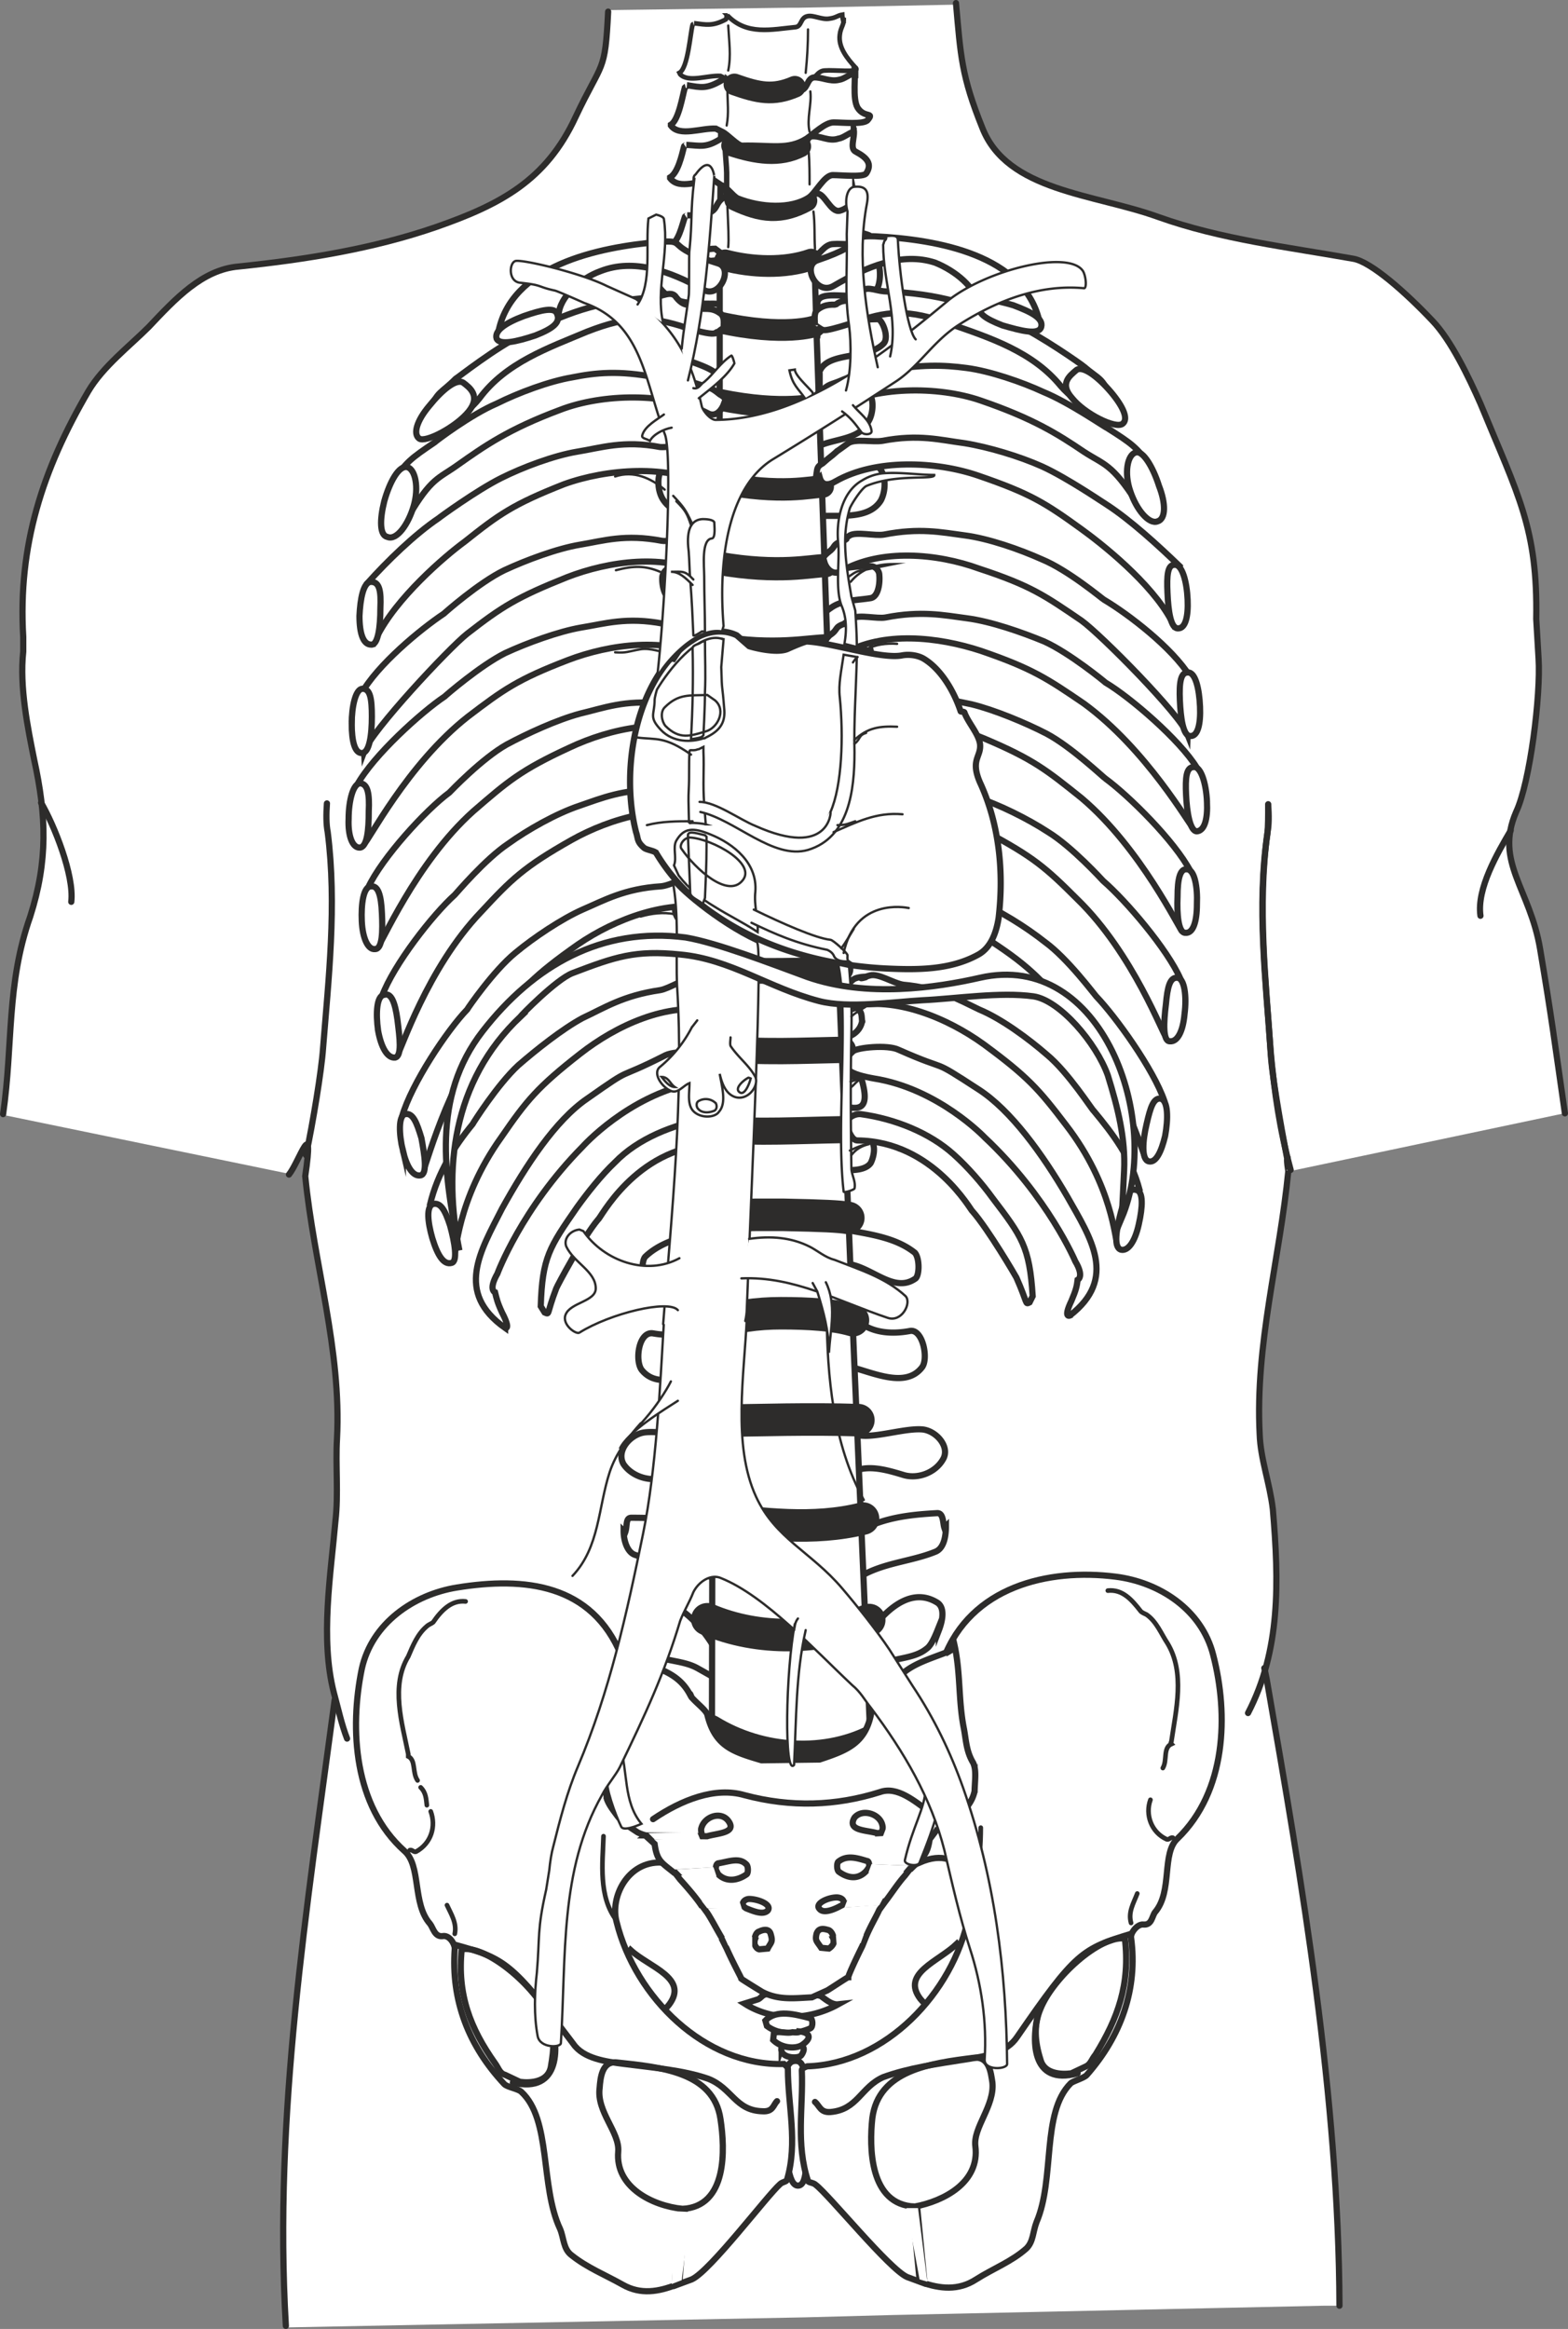 <svg height="288.576" viewBox="0 0 145.728 216.432" width="194.304" xmlns="http://www.w3.org/2000/svg"><rect x="0" y="0" width="145.728" height="216.432" fill="#808080" stroke="none"/><path style="fill:#fff" d="m298.934 313.377 14.688-.288c.936 7.056.432 6.12 2.664 11.664 2.232 5.904 10.296 6.192 16.272 8.28 5.832 2.088 12.096 2.664 18.216 3.744 1.584.288 4.896 3.312 7.344 5.904 1.728 1.728 3.168 5.04 4.248 7.488 3.528 8.568 5.328 11.448 5.184 19.872l.216 3.672c.288 3.312-.936 11.736-2.088 14.544-2.016 4.896 1.728 7.848 2.232 12.456.792 6.48 1.296 8.928 2.232 15.408l-25.272 5.328c-.216-.072-.216-.144-.288-.144-.792 8.208-3.168 16.128-2.736 24.336.072 3.024 1.008 4.68 1.224 7.128.432 5.112.648 9.72-.648 15.048-.144.648 1.368 8.352 2.088 12.312 1.296 8.424 2.448 16.416 3.456 24.84.072.144.216 1.512.216 1.44.144 2.664.504 4.176.576 6.84.144 4.68.432 9.072.432 13.68h-1.44l-40.032.864-8.136.216-48.24.936c-.36-4.824-.216-9.648-.072-14.544.072-5.616.504-11.304 1.224-16.992.216-2.592.432-5.04.792-7.704.504-3.096.72-6.12 1.224-9.072.576-3.384 1.368-11.016 1.512-10.656-1.8-3.816-.504-11.088-.072-16.128.288-2.448.072-5.184.288-7.632.36-8.28-2.304-16.2-3.096-24.408.864-5.904-.576-1.224-1.512-.072l-26.568-5.472c.936-6.48.36-12.24 2.52-18.576 1.8-5.112 1.512-9.432.36-14.616-.576-2.808-1.368-6.696-1.008-10.08v-1.44c-.504-8.424 1.944-15.48 6.264-22.68 1.368-2.304 3.96-4.176 5.616-5.976 2.448-2.592 5.112-5.328 8.64-5.544 6.192-.504 12.24-1.728 18.072-3.744 6.048-2.088 10.584-4.536 13.032-10.512 2.232-5.472 2.448-3.672 2.736-9.504l16.776-.216z" transform="translate(-224.774 -312.657)"/><path style="fill:none;stroke:#2d2c2b;stroke-width:.576;stroke-linecap:round;stroke-miterlimit:10.433" d="M255.158 387.32c-.072 1.009-.072 1.945.072 2.665.864 6.768.072 13.68-.432 20.088-.144 2.088-.936 6.912-1.584 9.936m-24.624-32.76c1.224 2.088 3.096 6.768 2.808 9.216" transform="translate(-224.774 -312.657)"/><path style="fill:none;stroke:#2d2c2b;stroke-width:.576;stroke-linecap:round;stroke-miterlimit:10.433" d="M225.062 416.193c.936-6.48.288-12.024 2.52-18.36 1.656-5.184 1.512-9.36.36-14.616-.576-2.88-1.368-6.696-1.008-10.008v-1.368c-.504-8.496 1.8-15.552 6.048-22.824 1.368-2.304 3.816-4.176 5.616-5.976 2.448-2.592 4.968-5.328 8.352-5.616 6.264-.648 12.528-1.656 18.36-3.672 5.976-2.088 10.224-4.32 12.96-10.224 2.52-5.328 2.736-3.96 3.024-9.792M251.63 421.809c.936-1.152 2.376-5.76 1.512.144.792 8.136 3.384 16.128 2.952 24.408-.144 2.376.144 5.184-.144 7.632-.432 4.968-1.44 10.944-.144 15.984.432 1.584.72 2.952 1.224 4.248m85.608-86.76c0 1.008 0 1.944-.072 2.664-1.008 6.768-.144 13.68.288 20.088.072 2.088.936 6.912 1.512 9.936m20.808-30.313c-1.224 2.089-3.168 5.4-2.808 7.92" transform="translate(-224.774 -312.657)"/><path style="fill:none;stroke:#2d2c2b;stroke-width:.576;stroke-linecap:round;stroke-miterlimit:10.433" d="M344.726 421.377c-1.008-3.744-1.512-7.128-1.872-11.16-.432-6.408-1.224-13.32-.288-20.16.144-.72.144-1.584.072-2.664" transform="translate(-224.774 -312.657)"/><path style="fill:none;stroke:#2d2c2b;stroke-width:.576;stroke-linecap:round;stroke-miterlimit:10.433" d="M344.438 420.225c-.144 0 .072 1.368.072 1.224-.792 8.208-3.096 16.128-2.664 24.48.072 2.304.936 4.536 1.224 6.984.576 6.768.72 13.104-2.304 18.936m-27.144-158.904c.432 4.896.504 6.768 2.448 11.592 2.304 5.904 10.368 6.12 16.344 8.28 5.832 2.088 12.096 2.808 18.144 3.888 1.656.288 4.896 3.168 7.344 5.76 1.728 1.8 3.384 5.256 4.464 7.704 3.528 8.568 5.328 11.592 5.184 20.016l.216 3.672c.216 3.384-.792 11.52-2.088 14.256-2.016 4.68 1.296 7.128 2.232 12.744 1.08 6.408 1.368 8.784 2.304 15.264" transform="translate(-224.774 -312.657)"/><path style="fill:none;stroke:#2d2c2b;stroke-width:.576;stroke-linecap:round;stroke-miterlimit:10.433" d="M349.262 526.929c-.072-19.44-3.456-39.24-6.768-58.248-.072-.36-.144-.72-.216-1.008m-86.4 2.952c-2.592 19.44-5.688 38.52-4.536 58.176" transform="translate(-224.774 -312.657)"/><path style="fill:#fff;stroke:#2d2c2b;stroke-width:.576;stroke-linecap:round;stroke-miterlimit:10.433" d="M298.934 515.769c1.008 0 .792-2.88.72-6.408-.072-3.6.072-5.184-.936-5.184-1.08 0-1.08 1.656-1.008 5.184.072 3.6.288 6.408 1.224 6.408zm-15.552-21.889c1.728 1.585 5.4 2.593 3.6 5.04-2.088 2.737-3.888-1.655-4.392-3.887z" transform="translate(-224.774 -312.657)"/><path style="fill:#fff;stroke:#2d2c2b;stroke-width:.576;stroke-linecap:round;stroke-miterlimit:10.433" d="M289.07 524.48c1.728-.791 6.984-7.775 8.208-8.855.216-.216.648-.216.648-.432 1.008-3.456.072-6.84.072-10.296 0-.144-.36-.432-.36-.432-7.344.216-13.824-6.192-15.552-13.176-.648-2.304 1.008-5.688 4.176-5.544l-3.744-19.224c-2.736-6.696-9-7.344-15.264-6.336-4.032.648-7.92 3.312-8.856 7.56-1.152 5.616-.72 12.744 3.96 16.92 1.584 1.368.72 4.896 2.376 6.768.288.36.432 1.224 1.152 1.152.648-.144 1.152.72 1.152 1.152-.36 4.824 1.296 9.072 4.608 12.6.288.288 1.296.432 1.584.72 2.808 2.592 1.728 8.784 3.6 12.744.36.864.288 1.872 1.08 2.448 1.44 1.152 3.096 1.8 4.752 2.736 1.656.936 3.312.648 4.968 0l.576-7.056c-2.808-.288-6.264-2.016-5.976-5.328.144-1.8-2.016-3.672-1.728-5.904.072-.936.216-2.52 1.584-2.376 4.032.432 9 .864 9.648 5.256.432 2.808.648 8.136-3.528 8.352l-.504 7.056z" transform="translate(-224.774 -312.657)"/><path style="fill:#fff;stroke:#2d2c2b;stroke-width:.576;stroke-miterlimit:10.433" d="M273.086 506.12s2.52.433 2.88-1.367c.288-1.656.432-3.24-.216-4.68-1.224-2.808-5.76-6.696-8.064-6.264-.432 4.176.792 7.344 3.096 10.584.36.504.432.936.936 1.08z" transform="translate(-224.774 -312.657)"/><path style="fill:none;stroke:#2d2c2b;stroke-width:.576;stroke-linecap:round;stroke-miterlimit:10.433" d="M267.038 493.377c4.68 1.296 5.256 1.584 11.016 9.216.936 1.368 3.024 1.656 4.752 1.872 2.808.36 5.472.576 7.776 1.368 2.232.864 2.52 2.952 5.04 3.024 1.008.072 1.008-.576 1.368-.936" transform="translate(-224.774 -312.657)"/><path style="fill:none;stroke:#2d2c2b;stroke-width:1.008;stroke-miterlimit:10.433" d="m288.206 518.073-.504 6.696" transform="translate(-224.774 -312.657)"/><path style="fill:none;stroke:#2d2c2b;stroke-width:.432;stroke-linecap:round;stroke-miterlimit:10.433" d="M262.862 484.593c.216-.072.36.216.576.144 1.44-.792 1.872-2.376 1.368-3.744m3.24-19.513c-1.296-.143-2.232.793-3.024 1.945-.072.072-.432.216-.576.36-.864.72-1.296 1.8-1.728 2.808-1.656 2.736-.576 6.192 0 9.072v.216c.72.36.36 1.512.864 2.232m.288.647c.504.505.504 1.08.576 1.657m16.416 2.88c-.072 2.448-.504 5.616 1.224 7.848m-15.768-1.44c.36.792.936 1.656.72 2.664" transform="translate(-224.774 -312.657)"/><path style="fill:none;stroke:#2d2c2b;stroke-width:.576;stroke-linecap:round;stroke-miterlimit:10.433" d="M275.822 500c1.008 2.809 1.08 7.273-3.384 6.193" transform="translate(-224.774 -312.657)"/><path style="fill:none;stroke:#2d2c2b;stroke-width:.432;stroke-linecap:round;stroke-miterlimit:10.433" d="M332.558 477.68c-.504.433-.504 1.009-.576 1.657" transform="translate(-224.774 -312.657)"/><path style="fill:#fff;stroke:#2d2c2b;stroke-width:.576;stroke-linecap:round;stroke-miterlimit:10.433" d="M313.694 493.305c-1.728 1.656-5.184 2.736-3.384 5.112 2.16 2.664 3.816-1.872 4.176-3.96z" transform="translate(-224.774 -312.657)"/><path style="fill:#fff;stroke:#2d2c2b;stroke-width:.576;stroke-linecap:round;stroke-miterlimit:10.433" d="M309.086 524.265c-1.656-.72-7.2-7.56-8.496-8.568-.216-.216-.72-.216-.72-.36-1.152-3.456-.432-6.84-.576-10.296 0-.216.504-.36.504-.36 7.272-.216 13.536-6.84 14.976-13.824.576-2.304-.216-6.984-4.536-5.112l2.232-18.936c2.52-6.696 9.72-8.424 15.984-7.632 4.032.504 7.992 3.024 9.072 7.272 1.44 5.544 1.224 12.672-3.312 17.064-1.512 1.368-.432 4.896-2.088 6.84-.288.36-.288 1.224-1.08 1.152-.576-.072-1.224.792-1.152 1.224.648 4.752-.936 9.144-4.104 12.744-.216.288-1.296.576-1.512.792-2.736 2.736-1.44 8.856-3.168 12.888-.36.936-.288 1.8-.936 2.448-1.368 1.224-3.096 1.872-4.68 2.88-1.656 1.08-3.384.864-5.04.288l-.648-7.056c2.664-.504 6.048-2.232 5.616-5.616-.216-1.728 1.8-3.744 1.584-5.904-.144-.936-.288-2.448-1.728-2.304-4.032.504-8.856 1.152-9.432 5.616-.288 2.664-.288 8.064 3.96 8.208l.648 7.056z" transform="translate(-224.774 -312.657)"/><path style="fill:#fff;stroke:#2d2c2b;stroke-width:.576;stroke-miterlimit:10.433" d="M324.35 505.329s-2.448.432-2.88-1.296c-.504-1.584-.648-3.168 0-4.68 1.152-2.88 5.472-6.84 7.848-6.552.504 4.248-.648 7.416-2.736 10.8-.36.432-.432.864-.864 1.08z" transform="translate(-224.774 -312.657)"/><path style="fill:none;stroke:#2d2c2b;stroke-width:.576;stroke-linecap:round;stroke-miterlimit:10.433" d="M329.894 492.369c-4.536 1.368-5.184 1.728-10.584 9.576-1.008 1.512-2.952 1.8-4.752 2.088-2.736.432-5.328.792-7.704 1.656-2.088.936-2.376 3.024-4.896 3.24-.936.072-1.008-.576-1.44-.936" transform="translate(-224.774 -312.657)"/><path style="fill:none;stroke:#2d2c2b;stroke-width:1.008;stroke-miterlimit:10.433" d="m309.806 517.857.648 6.696" transform="translate(-224.774 -312.657)"/><path style="fill:none;stroke:#2d2c2b;stroke-width:.432;stroke-linecap:round;stroke-miterlimit:10.433" d="M327.734 460.473c1.368-.144 2.232.864 3.024 1.872.072.144.432.288.576.36.936.648 1.368 1.8 1.944 2.664 1.656 2.736.792 6.192.36 9.144-.072.144-.072.144 0 .216-.792.36-.36 1.512-.792 2.232m-16.92 5.544c0 3.024-.504 5.976-1.152 8.136m15.696-2.016c-.36.936-.864 1.728-.576 2.736" transform="translate(-224.774 -312.657)"/><path style="fill:none;stroke:#2d2c2b;stroke-width:.576;stroke-linecap:round;stroke-miterlimit:10.433" d="M321.398 499.28c-.864 2.953-.792 7.273 3.528 6.049" transform="translate(-224.774 -312.657)"/><path style="fill:none;stroke:#2d2c2b;stroke-width:.432;stroke-linecap:round;stroke-miterlimit:10.433" d="M333.782 483.44c-.216-.071-.36.217-.576.145-1.44-.648-2.016-2.304-1.512-3.672" transform="translate(-224.774 -312.657)"/><path style="fill:#fff;stroke:#2d2c2b;stroke-width:.576;stroke-linecap:round;stroke-miterlimit:10.433" d="M298.646 470.265c3.528 0 4.536-.792 7.776-2.808 1.368-.792 3.24-.576 4.464-1.584.432-.288.792-1.152 1.08-1.872 0 .072.072.072.072.144.36-.936.576-2.16-.216-2.592-2.88-1.728-5.688 1.728-6.984 4.032-.864-1.656-.432-3.528-.504-5.328 0-.432.072-.864.144-.936 2.232-1.44 4.896-1.512 7.2-2.448.792-.288 1.008-1.368 1.008-2.376l-.144.144c-.144-.432-.072-1.368-.648-1.368-2.592.144-5.544.432-7.848 2.088-.072-1.584-.072-3.096-.072-4.752v.144c0-.432-.144-1.224 0-1.296 1.44-.72 3.168-.216 4.824.288 1.296.36 2.88-.216 3.6-1.44.72-1.152-.576-2.664-1.872-2.808-2.304-.216-7.128 1.872-6.912-.72.072-1.08.144-2.232.144-3.312v.432-2.016.144-.36c2.232.576 5.184 2.016 6.696.072.648-.792.072-3.672-1.152-3.384-2.376.432-4.464-.072-5.688-1.944.072.072-.216-3.816-.36-4.32 2.376.072 4.536 2.88 6.624 1.368.36-.36.36-1.872-.072-2.376-1.8-1.44-4.248-1.728-6.552-2.16-.288-.072-.216-.72-.288-1.152v.144-1.872.216c0-.36-.072-.648.072-.936v.144-.576.072-1.584.648c-.072-.216.144-.432.072-.648 1.008.072 2.16 0 2.592-.648.36-.72.576-2.088-.432-2.376-.72-.216-1.656.216-2.232-.216-.216-.216.072-1.368 0-1.44V415.4c1.512.432 2.592.432 1.872-2.232-.144-.648-1.512-.432-2.016-.36-.216.072-.144.216-.288-.288v.072-.36.144c0-.936.072-.72.072-1.728v.144c.072-.504.216-1.152.144-1.656.936 0 1.944-.576 2.088-1.656v.216c-.072-.576 0-.936-.36-1.224-.504-.504-1.08-.288-1.8.144l-.144-4.68c0-.864 0-1.584-.072-2.448 1.872.36 4.104-1.656 2.736-3.168-.864-.936-1.728.288-3.024.36.144-1.44-.432-3.888-.072-3.96.864-.288 2.376-.144 3.168-1.44.504-.936.216-2.016-.36-2.664-.432-.432-1.152-.432-1.8-.072-.504.216-1.224.576-1.224.216-.072-1.512-.072-4.104.216-4.32 1.008-.648 2.736-.216 3.456-1.512.36-.648.576-1.872-.432-2.088-1.296-.432-2.088.216-3.456.288-.072-1.584-.576-4.536.936-4.608.792 0 1.656 0 2.376-.288.792-.504 1.008-1.512.792-2.448v.144c-.288-.288-.36-.792-.72-.936a3.126 3.126 0 0 0-3.312.936c-.144.144.072-.576-.072-.648-.072-.144-.144-.792-.144-1.008 0 .072-.072-.648-.072-.648.144-1.368-.864-1.584.432-2.448 1.08-.792 2.448-.72 3.744-.936.72-.144.864-1.44.792-2.16 0-.36-.36-.792-.72-.792-1.512-.072-2.664.216-4.248.504-.576-1.584-.216-3.312-.288-4.896l-.072-.288c1.872-.072 4.392.288 5.472-1.44.504-.936.504-2.52-.288-3.168-1.656-1.152-3.816 1.656-5.328.504-.432-.432-.648-2.304.144-2.52 1.512-.576 3.6-.576 4.32-2.16.504-.792.504-2.304 0-2.592-1.224-.792-3.024 1.008-4.392.144-.432-.216-.144-1.296-.144-2.088v1.584c-1.008-4.032 4.104-2.448 5.904-4.248.648-.576-.144-2.376-.504-2.304.072 0-5.688 0-5.616 1.656-.072.288 0-2.664 0-3.024-.072-1.8 4.392.072 5.544-1.44.432-.72.36-2.664-.216-2.736-1.728-.288-3.6.72-5.616.216l-8.712-.216c-1.944.432-3.888-.36-5.544-.072-.576.144-.576 2.088-.072 2.736 1.152 1.512 3.168 1.44 4.968 1.44 2.376 0 .576 2.736.648 2.952-1.296-2.232-5.4-1.656-5.616-1.584-.36.072-1.152 1.8-.432 2.376 1.8 1.728 6.696 1.944 5.976 3.888v-1.44c0 .792.36 1.872-.072 2.088-1.296.792-3.168-.792-4.392 0-.504.288-.432 1.8.072 2.592.864 1.584 2.952 1.368 4.464 1.944.288.072 0 2.16-.072 2.448-.288 2.016-3.384-1.368-5.112-.216-.792.648-.72 2.304-.144 3.168 1.152 1.728 3.168 1.296 5.04 1.296.216 0 .144.432.144.648v-.072c-.072 1.584.288 3.312-.288 4.896-1.584-.216-2.664-.432-4.248-.432-.36.072-.648.432-.72.792-.072.648.144 1.944.792 2.088 1.296.288 2.664.144 3.816 1.008 1.296.792.648.72.792 2.16v.864c.072.216.288 1.08.144 1.224-.144.072-.648.576-.72.432-.936-1.008-2.304-1.296-3.384-.864-.288.144-.432.576-.72.864v-.072c-.072.936 0 1.944.864 2.376.72.36 1.656.36 2.304.36 2.232 0 1.08 2.952 1.008 4.536-1.296-.072-2.16-.72-3.456-.288-1.008.288-.72 1.512-.36 2.16.792 1.296 3.096.792 4.176 1.44.216.144-.072 2.808-.144 4.32 0 .36-1.08 0-1.584-.216-.648-.36-1.368-.36-1.728.072-.648.648-.864 1.8-.36 2.736.792 1.224 2.592 1.08 3.528 1.368.288.072-.072 2.52.072 3.96-1.296-.072-2.664-1.224-3.528-.36-1.368 1.512 1.8 3.6 3.6 3.168 0 .792.072 1.656.072 2.448l-.216 4.176c-.72-.432-1.368-.576-1.8-.144-.432.36-.36.72-.432 1.152v-.072c.144 1.008 1.224 1.512 2.16 1.512-.072.648.216 1.656.288 2.232 0-.072.144.792.144.792 0 .864-.144.216-.144 1.224 0-.072-.216 0-.216.072h-.864c-.504-.144-1.872-.216-2.016.288-.72 2.664 1.08 2.736 2.592 2.304-.072 0 .288 2.376.072 2.592-.576.432-1.512.072-2.232.288-1.008.36-.648 1.728-.288 2.448.36.72 1.584.72 2.52.504 0 .288.216.432.144.648v-.648 1.656-.144.576-.072c.216.216.144.504.144.864v-.216c0 .648.072 1.224.072 1.872v-.072c-.072.36 0 1.008-.288 1.08-2.232.504-4.752.936-6.408 2.52-.36.36-.36 1.944.072 2.232 2.088 1.584 4.248-1.08 6.552-1.368-.072 1.368.36 3.024-.216 4.104-1.152 1.944-3.312 2.592-5.688 2.16-1.368-.216-1.728 2.664-1.008 3.456 1.584 1.872 4.536.288 6.768-.36v.36-.072 2.088-.576c.072 1.152.144 2.232.288 3.384.288 2.52-4.536.576-6.912.936-1.296.216-2.592 1.728-1.872 2.952.792 1.152 2.448 1.656 3.816 1.224 1.584-.576 3.312-1.08 4.752-.504.216.072.072.864.072 1.368v-.144c.072 1.584.072 3.168.072 4.68-2.376-1.512-5.328-1.656-7.992-1.656-.576 0-.36.792-.576 1.368l-.144-.144c0 .936.36 2.016 1.08 2.232 2.448.864 5.04.864 7.344 2.232.072.072.144.576.144.864 0 1.872.504 3.744-.216 5.4-1.368-2.304-4.392-5.544-7.272-3.744-.72.432-.432 1.584-.144 2.52.072 0 .072-.072.144-.072.288.72.72 1.512 1.152 1.8 1.296.936 3.168.72 4.608 1.512 3.24 1.8 4.32 2.664 7.848 2.592z" transform="translate(-224.774 -312.657)"/><path style="fill:#fff;stroke:#2d2c2b;stroke-width:.576;stroke-linecap:round;stroke-miterlimit:10.433" d="m291.806 323.6-.144 12.889v14.472l-.648 87.336-.072 34.56c3.6 3.744 14.688 3.24 14.688.576l-1.512-35.424-1.296-32.184-2.16-62.28-.576-19.872z" transform="translate(-224.774 -312.657)"/><path style="fill:none;stroke:#2d2c2b;stroke-width:2.088;stroke-linecap:round;stroke-miterlimit:10.433" d="M301.238 357.873c-1.008 0-3.816.792-9.576-.36" transform="translate(-224.774 -312.657)"/><path style="fill:none;stroke:#2d2c2b;stroke-width:2.16;stroke-linecap:round;stroke-miterlimit:10.433" d="M301.526 365.217c-1.296 0-4.32.792-10.008-.216" transform="translate(-224.774 -312.657)"/><path style="fill:none;stroke:#2d2c2b;stroke-width:2.232;stroke-linecap:round;stroke-miterlimit:10.433" d="M301.742 372.705c-1.728 0-4.968.792-10.368-.144" transform="translate(-224.774 -312.657)"/><path style="fill:none;stroke:#2d2c2b;stroke-width:1.224;stroke-linecap:round;stroke-miterlimit:10.433" d="M301.814 372.705c-1.656.072-5.04.792-10.44-.144" transform="translate(-224.774 -312.657)"/><path style="fill:none;stroke:#2d2c2b;stroke-width:1.224;stroke-linecap:round;stroke-miterlimit:10.433" d="M301.814 372.705c-1.656.072-5.04.792-10.44-.144" transform="translate(-224.774 -312.657)"/><path style="fill:none;stroke:#2d2c2b;stroke-width:1.152;stroke-linecap:round;stroke-miterlimit:10.433" d="M301.526 365.217c-1.224.072-4.392.864-10.008-.216" transform="translate(-224.774 -312.657)"/><path style="fill:none;stroke:#2d2c2b;stroke-width:1.152;stroke-linecap:round;stroke-miterlimit:10.433" d="M301.526 365.217c-1.224.072-4.392.864-10.008-.216" transform="translate(-224.774 -312.657)"/><path style="fill:none;stroke:#2d2c2b;stroke-width:1.08;stroke-linecap:round;stroke-miterlimit:10.433" d="M301.31 357.8c-.864.073-3.888.865-9.72-.287" transform="translate(-224.774 -312.657)"/><path style="fill:none;stroke:#2d2c2b;stroke-width:1.08;stroke-linecap:round;stroke-miterlimit:10.433" d="M301.31 357.8c-.864.073-3.888.865-9.72-.287" transform="translate(-224.774 -312.657)"/><path style="fill:none;stroke:#2d2c2b;stroke-width:2.016;stroke-linecap:round;stroke-miterlimit:10.433" d="M300.95 350.169c-.432 0-3.312.864-9.288-.36" transform="translate(-224.774 -312.657)"/><path style="fill:none;stroke:#2d2c2b;stroke-width:1.08;stroke-linecap:round;stroke-miterlimit:10.433" d="M300.95 350.24c-.432 0-3.312.793-9.288-.503" transform="translate(-224.774 -312.657)"/><path style="fill:none;stroke:#2d2c2b;stroke-width:2.016;stroke-linecap:round;stroke-miterlimit:10.433" d="M291.59 342.609s-.216 0 0 0c6.12 1.368 8.928.36 8.928.36" transform="translate(-224.774 -312.657)"/><path style="fill:none;stroke:#2d2c2b;stroke-width:1.008;stroke-linecap:round;stroke-miterlimit:10.433" d="M291.59 342.68s-.216-.071 0 0c6.12 1.297 8.928.289 8.928.289" transform="translate(-224.774 -312.657)"/><path style="fill:#fff;stroke:#2d2c2b;stroke-width:.576;stroke-linecap:round;stroke-miterlimit:10.433" d="M291.806 336.2c.504.217 1.44 1.225 1.944 1.225 2.592 0 4.896.432 6.552-.72.648-.36 1.08-1.368 1.944-1.368.72-.072 2.736.216 3.096-.216.648-.792.144-.504-.936-1.008-.648-.288 0-2.088-.144-2.808v.72-.504c-.504.144-.864.576-1.44.72-.864.216-1.44-1.728-2.16-1.584-.648.072-.504 1.08-1.296 1.152-2.448.288-5.04.864-6.984-1.224.072 0-.144.072-.144-.144.072.216.072.36-.072.504-1.368.72-.072 1.728-3.528 1.728.072 0-.216.072-.216.144-.288.864-.576 2.304-1.368 2.664v.072c1.08 1.224 2.808.216 4.176.216z" transform="translate(-224.774 -312.657)"/><path style="fill:none;stroke:#2d2c2b;stroke-width:2.016;stroke-linecap:round;stroke-miterlimit:10.433" d="M293.102 331.233c2.448 1.152 4.248 1.368 6.624.072" transform="translate(-224.774 -312.657)"/><path style="fill:none;stroke:#2d2c2b;stroke-width:1.008;stroke-linecap:round;stroke-miterlimit:10.433" d="M293.246 331.233c2.376 1.152 4.176 1.368 6.48.144" transform="translate(-224.774 -312.657)"/><path style="fill:none;stroke:#2d2c2b;stroke-width:2.016;stroke-linecap:round;stroke-miterlimit:10.433" d="M292.166 336.849c2.448.648 5.544.792 7.992-.072" transform="translate(-224.774 -312.657)"/><path style="fill:none;stroke:#2d2c2b;stroke-width:1.008;stroke-linecap:round;stroke-miterlimit:10.433" d="M292.166 336.849c2.52.72 5.616.864 7.992 0" transform="translate(-224.774 -312.657)"/><path style="fill:#fff;stroke:#2d2c2b;stroke-width:.576;stroke-linecap:round;stroke-miterlimit:10.433" d="M291.806 329.865c.504.144 1.008.936 1.512 1.224 2.16.864 4.968 1.008 6.624-.072.648-.432 1.44-2.088 2.232-2.088.792 0 2.808.216 3.096-.144.576-.864.144-1.44-.936-2.016-.648-.288-.072-1.368-.216-2.088v.648-.432c-.504.144-.936.576-1.44.648-.864.288-1.656-.288-2.448-.216-.576.072-.432 1.08-1.224 1.152-2.448.288-5.04.864-6.984-1.224 0 .072-.216.072-.216-.072 0 .144.072.36-.144.432-1.296.792-1.8.576-3.096.504.072 0-.216.072-.216.144-.216.864-.576 2.448-1.296 2.88v.072c.864 1.152 2.808.144 4.104.216z" transform="translate(-224.774 -312.657)"/><path style="fill:none;stroke:#2d2c2b;stroke-width:2.016;stroke-linecap:round;stroke-miterlimit:10.433" d="M292.814 326.193c2.232.72 4.392 1.08 6.336.072" transform="translate(-224.774 -312.657)"/><path style="fill:none;stroke:#2d2c2b;stroke-width:1.008;stroke-linecap:round;stroke-miterlimit:10.433" d="M292.886 326.193c2.304.792 4.464 1.152 6.336.144" transform="translate(-224.774 -312.657)"/><path style="fill:none;stroke:#2d2c2b;stroke-width:.504;stroke-linecap:round;stroke-miterlimit:10.433" d="M292.166 326.337c0 .432.144 1.872.144 2.376v-.072 1.44" transform="translate(-224.774 -312.657)"/><path style="fill:none;stroke:#2d2c2b;stroke-width:3.024;stroke-linecap:round;stroke-miterlimit:10.433" d="M290.726 473.505c4.68 2.88 10.944 3.312 15.768.648m-15.984-11.016c4.896 2.088 10.512 1.8 15.048.072m-14.544-9.432c4.608.504 9.36 1.152 13.968 0m-13.896-9.072c4.464-.072 8.928-.216 13.464-.072m-13.608-8.928c2.016-.72 4.248-1.008 6.408-1.008 2.592 0 4.968.144 6.696.648m-13.176-9.288c3.96-.576 2.016-.504 6.768-.504 3.6.072 5.112.144 5.976.288" transform="translate(-224.774 -312.657)"/><path style="fill:none;stroke:#2d2c2b;stroke-width:2.232;stroke-linecap:round;stroke-miterlimit:10.433" d="M302.03 380.193c-2.088.072-5.616.72-10.872-.072" transform="translate(-224.774 -312.657)"/><path style="fill:none;stroke:#2d2c2b;stroke-width:2.304;stroke-linecap:round;stroke-miterlimit:10.433" d="M302.318 387.753c-2.592.072-5.76.504-10.8-.144" transform="translate(-224.774 -312.657)"/><path style="fill:none;stroke:#2d2c2b;stroke-width:2.376;stroke-linecap:round;stroke-miterlimit:10.433" d="M302.75 402.729c-3.384.072-6.624.36-11.304-.072" transform="translate(-224.774 -312.657)"/><path style="fill:none;stroke:#2d2c2b;stroke-width:2.52;stroke-linecap:round;stroke-miterlimit:10.433" d="M291.158 417.633c4.248.288 7.776.072 12.024 0" transform="translate(-224.774 -312.657)"/><path style="fill:none;stroke:#2d2c2b;stroke-width:2.376;stroke-linecap:round;stroke-miterlimit:10.433" d="M302.678 395.169c-2.952.216-6.624.504-11.448 0m11.664 7.56c-3.456.072-6.984.36-11.664-.072" transform="translate(-224.774 -312.657)"/><path style="fill:none;stroke:#2d2c2b;stroke-width:2.448;stroke-linecap:round;stroke-miterlimit:10.433" d="M303.11 410.217c-3.816.072-7.416.288-11.88-.144" transform="translate(-224.774 -312.657)"/><path style="fill:none;stroke:#2d2c2b;stroke-width:1.512;stroke-linecap:round;stroke-miterlimit:10.433" d="M291.158 417.56c4.248.36 7.848.289 12.096.145" transform="translate(-224.774 -312.657)"/><path style="fill:none;stroke:#2d2c2b;stroke-width:1.44;stroke-linecap:round;stroke-miterlimit:10.433" d="M303.11 410.217c-3.816.072-7.2.216-11.664-.144" transform="translate(-224.774 -312.657)"/><path style="fill:none;stroke:#2d2c2b;stroke-width:1.44;stroke-linecap:round;stroke-miterlimit:10.433" d="M303.11 410.217c-3.816.072-7.416.216-11.88-.144" transform="translate(-224.774 -312.657)"/><path style="fill:none;stroke:#2d2c2b;stroke-width:1.368;stroke-linecap:round;stroke-miterlimit:10.433" d="M302.894 402.729c-3.456.072-7.344.36-11.952-.072" transform="translate(-224.774 -312.657)"/><path style="fill:none;stroke:#2d2c2b;stroke-width:1.368;stroke-linecap:round;stroke-miterlimit:10.433" d="M302.678 402.729c-3.384.072-6.624.288-11.304-.072m11.232-7.417c-2.952 0-6.696.433-11.52-.143" transform="translate(-224.774 -312.657)"/><path style="fill:none;stroke:#2d2c2b;stroke-width:1.368;stroke-linecap:round;stroke-miterlimit:10.433" d="M302.606 395.24c-2.952 0-6.696.433-11.52-.143" transform="translate(-224.774 -312.657)"/><path style="fill:none;stroke:#2d2c2b;stroke-width:1.296;stroke-linecap:round;stroke-miterlimit:10.433" d="M302.39 387.753c-2.592 0-5.4.432-10.368-.144" transform="translate(-224.774 -312.657)"/><path style="fill:none;stroke:#2d2c2b;stroke-width:1.296;stroke-linecap:round;stroke-miterlimit:10.433" d="M302.39 387.753c-2.592 0-5.832.504-10.872-.144" transform="translate(-224.774 -312.657)"/><path style="fill:none;stroke:#2d2c2b;stroke-width:1.224;stroke-linecap:round;stroke-miterlimit:10.433" d="M302.03 380.265c-2.088 0-5.544.648-10.728-.216" transform="translate(-224.774 -312.657)"/><path style="fill:none;stroke:#2d2c2b;stroke-width:1.224;stroke-linecap:round;stroke-miterlimit:10.433" d="M302.03 380.265c-2.088 0-5.544.648-10.728-.216" transform="translate(-224.774 -312.657)"/><path style="fill:none;stroke:#2d2c2b;stroke-width:2.016;stroke-linecap:round;stroke-miterlimit:10.433" d="M290.726 473.505c4.608 2.808 10.872 3.312 15.696.576m-15.984-11.016c4.896 2.16 10.512 1.872 15.048.144m-14.544-9.432c4.608.504 9.432 1.152 14.04 0m-13.968-9.072c4.464-.072 9-.216 13.464-.216m-13.608-8.784a17.58 17.58 0 0 1 6.408-1.008c2.592 0 4.968.144 6.696.648m-13.176-9.288c3.96-.576 2.016-.504 6.84-.504 3.528.072 5.04.144 5.976.288" transform="translate(-224.774 -312.657)"/><path style="fill:#fff;stroke:#2d2c2b;stroke-width:.432;stroke-linecap:round;stroke-miterlimit:10.433" d="M292.31 320c.36.145 1.224 1.08 1.584 1.08 2.448 0 4.464.36 5.976-.647.576-.36.864-1.224 1.584-1.224.792-.072 3.24.216 2.88-.216-.864-.936-1.656-1.944-1.512-3.096.072-.72.432-.936.36-1.584v.504c0-.072-.144-.648-.144-.792-.432.072-.576.288-1.152.36-.72.144-1.512-.36-2.088-.216-.648.144-.504.936-1.08 1.008-2.232.216-4.536.792-6.336-1.08.072 0-.072 0-.072-.144 0 .144 0 .432-.072.504-1.224.648-1.8.504-2.952.36.144 0-.144.072-.144.144-.216.792-.432 4.032-1.224 4.464l.072.144c.792.792 2.52.072 3.744.144z" transform="translate(-224.774 -312.657)"/><path style="fill:#fff;stroke:#2d2c2b;stroke-width:.576;stroke-linecap:round;stroke-miterlimit:10.433" d="M291.878 324.897c.504.216 1.44 1.296 1.872 1.296 2.664-.072 4.248.432 5.976-.648.648-.432 1.728-1.512 2.52-1.512s2.808.216 3.168-.216c.648-.792-.288-.144-.936-1.152-.504-.864-.144-3.024-.288-3.816 0 .216.072.792.072 1.08v-.504c-.576.144-1.008.576-1.512.648-.864.216-1.656-.288-2.376-.216-.648.144-.504 1.152-1.296 1.224-2.448.216-5.04.792-6.984-1.224 0 0-.216 0-.216-.144 0 .144.144.36-.072.432-1.368.792-1.872.648-3.168.432.144 0-.144.144-.216.216-.216.792-.576 3.024-1.296 3.456v.072c.792 1.08 2.808.216 4.176.288z" transform="translate(-224.774 -312.657)"/><path style="fill:none;stroke:#2d2c2b;stroke-width:2.016;stroke-linecap:round;stroke-miterlimit:10.433" d="M293.03 320.505c2.232.792 3.6 1.08 5.616.216" transform="translate(-224.774 -312.657)"/><path style="fill:none;stroke:#2d2c2b;stroke-width:1.008;stroke-linecap:round;stroke-miterlimit:10.433" d="M293.03 320.505c2.232.792 3.672 1.152 5.616.216" transform="translate(-224.774 -312.657)"/><path style="fill:#fff;stroke:#2d2c2b;stroke-width:.576;stroke-linecap:round;stroke-miterlimit:10.433" d="M297.422 502.88c-.288.865 1.08 1.153 1.728.865.144-.072.504-.72.216-.864-.648-.504-1.728-.648-1.944 0zm-2.304-4.391c.36-.072.432-.432.864-.504 1.656-.288 3.312-.216 5.04.144.36.216 1.008.864 1.656.792-2.736 1.512-6.12 1.584-8.712-.072z" transform="translate(-224.774 -312.657)"/><path style="fill:#fff;stroke:#2d2c2b;stroke-width:.576;stroke-linecap:round;stroke-miterlimit:10.433" d="M295.91 500.433c1.008-1.08 2.808-.576 4.176-.216.216 0 .288.792 0 .936-1.296.576-2.88.648-4.032-.216z" transform="translate(-224.774 -312.657)"/><path style="fill:#fff;stroke:#2d2c2b;stroke-width:.576;stroke-linecap:round;stroke-miterlimit:10.433" d="M296.702 501.585c.432-.216 1.152.072 1.728-.072 0 0 .648.072.648-.072.792.072 1.296.504.288 1.224-.576.432-1.944.36-2.736-.432zm4.248-25.416c2.592-.864 4.32-1.512 4.824-4.464.072-.504 1.008-1.08 1.368-1.656.144 0 .216-.288.288-.288 1.152-2.304 3.312-2.736 5.616-3.672a.943.943 0 0 0 .432-.576c.576 2.592.36 5.112.864 7.704.216 1.08.216 2.16.864 3.24.36.72.144 1.8.144 2.808v-.144c-.144.648-.432 1.152-.936 1.728-.432.576-1.152 1.08-1.8 1.512-.216.144-.504.216-.72.36l-5.256.288c.144-.216.216-.432.144-.72-.216-1.08-1.872-1.584-2.592-.72-.72 1.224 1.08 1.152 2.088 1.44l5.544-.288-.648.864c-.216 1.512-.648 1.656-1.728 2.736l-3.888-.144c0-.216 0-.576-.216-.576-.936-.288-1.872-.576-2.664.072-.144.144-.144.792.072.936.792.576 1.8.792 2.592-.144l.144-.216 3.888.072-.504.648c-.648.72-1.296 1.728-1.8 2.376l-3.888.216c.072-.432-.36-.576-.648-.576-.792 0-2.088.576-1.584 1.08.36.432 1.296.072 1.944-.288l.288-.144 3.888-.288-.576.792c-.288.648-.864 1.584-1.296 2.664l-2.952.072c0-.36-.216-.792-.504-.864-.288-.072-.864-.288-1.08.36-.144.648 0 .648.432 1.296l.72.072c.216-.144.432-.36.504-.72l-.072-.144 2.952-.072-.288.72c-.72 1.44-1.296 2.736-1.296 2.88-.072 0-1.584 1.008-1.944 1.224l-1.44.648c-1.584.072-3.096.288-4.608-.504-.36-.216-1.872-1.152-1.944-1.224 0-.072-.72-1.368-1.368-2.808l-.288-.576 2.88-.144-.072.216c.144.216.216.504.504.576l.792-.072c.288-.576.504-.576.288-1.296-.144-.648-.792-.432-1.08-.288-.288.072-.432.504-.432.864h-2.88c-.576-.936-1.08-1.944-1.512-2.592l-.576-.792 3.888.144.288.216c.72.288 1.584.648 2.016.216.432-.576-.936-1.08-1.728-1.08-.288 0-.648.216-.576.576h-3.888c-.432-.648-1.224-1.584-1.944-2.376l-.504-.648 3.888-.144.144.288c.792.792 1.872.576 2.664 0 .144-.144.144-.792-.072-.936-.648-.648-1.656-.216-2.592-.072-.216.072-.216.432-.216.648l-3.888.216c-1.152-.936-1.584-1.08-1.8-2.664l-.792-.72h5.688c.936-.288 2.808-.288 1.944-1.44-.72-.936-2.304-.36-2.52.792 0 .288.072.504.144.648l-5.256-.072a3.51 3.51 0 0 1-.792-.288c-.648-.432-1.368-.864-1.872-1.512-.36-.504-.792-1.008-1.008-1.656v.072c0-.936-.288-1.944.072-2.736.648-1.152.576-2.16.792-3.312.432-2.592.072-5.112.504-7.704a.781.781 0 0 0 .576.576c2.232.936 4.536 1.152 5.76 3.384.072-.072.216.432.216.36.504.576 1.296 1.152 1.44 1.584.72 2.952 2.376 3.456 5.04 4.248z" transform="translate(-224.774 -312.657)"/><path style="fill:#fff" d="M311.678 482.433c0 .072-.504.72-.504.72l-4.392.288.36-.936zm-2.448 3.6c-.072 0-.576.648-.576.648h-3.168l.288-.792zm-2.304 2.88-.432.792-3.24.216.36-.936zm-1.872 3.527-.288.793-2.232.216-.072-.936zm-20.016-9.431.576.576 4.32.216-.36-.864zm2.592 3.384c.072 0 .72.72.72.72l3.024-.072-.288-.864zm2.376 2.952.504.648 3.24.144-.288-.936zm2.088 3.312.36.792 2.232.144v-.936z" transform="translate(-224.774 -312.657)"/><path style="fill:none;stroke:#2d2c2b;stroke-width:.576;stroke-linecap:round;stroke-miterlimit:10.433" d="M285.47 481.713c2.664-1.8 5.76-3.024 8.496-2.232 4.32 1.152 8.496 1.008 12.6-.288 1.584-.576 3.24.864 4.536 1.8" transform="translate(-224.774 -312.657)"/><path style="fill:none;stroke:#2d2c2b;stroke-width:.216;stroke-linecap:round;stroke-miterlimit:10.433" d="M299.942 326.84c.072 1.009.072 1.945.072 2.953m-7.632 2.087c.072 1.8.144 3.025.072 3.745m7.92-3.312c.144 1.08.072 2.304.144 3.456m-8.136-14.76c0 1.152.144 2.16-.072 3.312m7.776-3.168c.144 1.224-.36 2.52-.072 3.744m-7.56-9.864c.072 1.44.288 2.808 0 4.176m7.416-3.816c0 1.296-.072 2.664-.216 4.032" transform="translate(-224.774 -312.657)"/><path style="fill:#fff;stroke:#2d2c2b;stroke-width:.576;stroke-linecap:round;stroke-miterlimit:10.433" d="M261.422 357.225c1.152-1.656 1.512-1.944 3.744-3.456.144-.144 3.384-2.592 5.76-3.6 2.016-1.008 4.896-2.088 7.056-2.448 2.16-.432 4.32-.648 7.704 0 .864.144 2.232-.648 2.808 0 .936 1.008-.216.144 1.224.648 1.08.36 1.152.288 1.944.936.504.288.576.432.576.936l-.144-.144c-.288.792-.864 1.368-1.584.936-3.744-1.944-9.792-1.8-13.68-.288-4.824 1.8-7.056 3.384-9.504 5.112-1.8 1.296-2.448 1.152-4.608 4.824z" transform="translate(-224.774 -312.657)"/><path style="fill:#fff;stroke:#2d2c2b;stroke-width:.576;stroke-linecap:round;stroke-miterlimit:10.433" d="M260.486 359.24c.504-1.8 1.368-3.383 2.16-3.167.72.216 1.08 1.872.576 3.6-.504 1.728-1.584 3.24-2.448 2.88-.72-.144-.72-1.584-.288-3.312zm4.248-8.423c.648-1.8 1.008-1.584 2.376-2.952.144-.072 3.888-3.024 6.264-4.104 3.96-1.944 6.696-3.096 12.024-3.456.936-.072 1.8-.72 2.232 0 .936 1.152 1.44.36 2.304 1.008.216.144.936-.144 1.728.432.504.288.36 1.008.36 1.44-.144-.072-.72.576-.792.432-.504.288-4.248-1.008-2.664-.504-3.312-1.08-5.328-1.152-9.216.36-3.6 1.512-7.56 2.88-10.008 6.192-.792 1.008-1.944 1.872-3.456 3.024z" transform="translate(-224.774 -312.657)"/><path style="fill:#fff;stroke:#2d2c2b;stroke-width:.576;stroke-linecap:round;stroke-miterlimit:10.433" d="M264.662 350.385c1.152-1.44 2.52-2.592 3.168-2.16.576.432 1.656 1.224.504 2.664-1.152 1.44-4.032 2.952-4.608 2.52-.576-.432-.216-1.656.936-3.024zm12.024-8.425c.072-1.727 2.088-3.455 3.888-4.103 3.096-1.224 6.48 0 9.576 1.728 1.512.864 2.808-2.016 1.368-2.448-5.184-1.584-2.736-2.16-5.328-2.016-5.976.504-13.968 2.232-15.12 8.496z" transform="translate(-224.774 -312.657)"/><path style="fill:#fff;stroke:#2d2c2b;stroke-width:.576;stroke-linecap:round;stroke-miterlimit:10.433" d="M273.446 342.033c1.656-.576 2.88-.864 3.096-.216.36.792-.36 1.368-2.016 2.016-1.728.576-3.312.936-3.6.288-.216-.72.792-1.44 2.52-2.088zm-14.544 24.84c1.872-2.088 4.392-4.536 6.624-6.048.072-.072 3.528-2.592 5.832-3.744 2.016-1.008 4.896-2.088 7.056-2.448 2.232-.36 4.32-1.08 7.704-.432.936.072 2.52-.432 3.168.072 1.584 1.08.936.576 1.008.576.792.72.648.576 1.44 1.152.504.288.576.504.576.936-.072 0-.144.36-.144.36-.288.792-.864.864-1.584.504-3.672-2.016-9.432-1.584-13.392-.144-4.752 1.872-6.048 2.808-9.216 5.328-1.872 1.368-6.408 5.256-8.208 8.928z" transform="translate(-224.774 -312.657)"/><path style="fill:#fff;stroke:#2d2c2b;stroke-width:.576;stroke-linecap:round;stroke-miterlimit:10.433" d="M258.182 369.897c.072-1.584.36-3.168 1.08-3.168.792 0 .936.864.864 2.448 0 1.728-.216 3.456-.864 3.384-.72 0-1.08-1.008-1.08-2.664zm.144 7.272c1.512-2.736 5.544-6.048 7.704-7.488.072-.072 3.24-2.88 5.616-4.032 2.016-.936 4.896-2.016 7.056-2.376 2.16-.36 4.176-1.008 7.56-.36.936.144 2.52-.504 3.24-.144 1.872 1.152-.648-.072.648.504 1.08.36.648.432 1.368 1.08.504.288.576.432.576.864l-.072-.072c-.288.792-.864 1.296-1.656.936-3.744-2.016-9-1.296-12.888.216-4.68 1.872-6.048 2.736-9.288 5.256-1.728 1.368-8.856 9-9.576 10.944z" transform="translate(-224.774 -312.657)"/><path style="fill:#fff;stroke:#2d2c2b;stroke-width:.576;stroke-linecap:round;stroke-miterlimit:10.433" d="M257.462 379.905c0-1.584.36-3.24 1.008-3.24.72 0 .864.936.864 2.592 0 1.656-.216 3.384-.936 3.384-.648 0-.936-1.08-.936-2.736zm.504 5.688c1.512-2.736 5.976-6.768 8.136-8.208.144-.144 3.312-2.88 5.616-4.032 2.016-.936 4.968-2.016 7.056-2.376 2.232-.36 4.248-1.008 7.632-.36.864.072 2.448-.504 3.168-.072 1.872 1.08-.648-.144.72.432 1.008.36.576.432 1.296 1.08.504.288.576.432.576.864l-.072-.072c-.288.792-.864 1.296-1.584.936-3.816-1.944-9-1.296-12.96.216-4.68 1.8-5.976 2.736-9.288 5.256-5.688 4.464-9.36 11.808-9.648 11.808z" transform="translate(-224.774 -312.657)"/><path style="fill:#fff;stroke:#2d2c2b;stroke-width:.576;stroke-linecap:round;stroke-miterlimit:10.433" d="M257.174 388.76c0-1.727.432-3.311 1.08-3.311.72.072.864 1.008.792 2.592 0 1.728-.144 3.384-.864 3.384-.648 0-1.08-1.08-1.008-2.664zm1.8 6.409c1.296-2.808 5.4-7.272 7.56-8.856.144-.144 3.024-3.168 5.328-4.464 1.872-1.008 4.68-2.304 6.84-2.88 2.16-.504 4.104-1.296 7.56-.936.864.072 2.448-.576 3.168-.288 1.944 1.008-.648 0 .72.36 1.08.36.576.504 1.44 1.008.504.288.576.504.648.936-.072-.072-.144-.072-.144-.144-.216.864-.792 1.368-1.512 1.08-3.96-1.728-9.072-.648-12.888 1.152-4.536 2.088-5.76 3.168-8.928 5.904-5.4 4.824-8.64 12.6-8.928 12.672z" transform="translate(-224.774 -312.657)"/><path style="fill:#fff;stroke:#2d2c2b;stroke-width:.576;stroke-linecap:round;stroke-miterlimit:10.433" d="M258.398 398.265c-.072-1.584.144-3.24.864-3.24.648-.072.936.792 1.008 2.52.072 1.584.072 3.312-.648 3.312-.648.072-1.152-1.008-1.224-2.592zm1.872 6.984c1.08-2.952 4.752-7.632 6.768-9.432.144-.144 2.808-3.312 4.968-4.752 1.8-1.296 4.464-2.808 6.624-3.528 2.088-.72 3.96-1.512 7.416-1.512.936 0 2.448-.792 3.096-.504 2.088.792-.576-.072.792.216 1.08.288.576.504 1.512.936.432.216.648.36.72.864-.072 0-.072-.072-.144-.072-.144.72-.648 1.368-1.44 1.152-4.032-1.368-9.072.072-12.672 2.088-4.464 2.52-5.616 3.672-8.424 6.696-5.04 5.256-7.488 13.032-7.704 13.104z" transform="translate(-224.774 -312.657)"/><path style="fill:#fff;stroke:#2d2c2b;stroke-width:.576;stroke-linecap:round;stroke-miterlimit:10.433" d="M259.91 408.417c-.216-1.584-.144-3.24.576-3.312.648-.216 1.008.72 1.224 2.304.216 1.728.432 3.384-.216 3.528-.72.072-1.296-.936-1.584-2.52zm2.232 7.992c.864-3.024 4.176-7.992 6.048-9.936.072-.144 2.448-3.6 4.464-5.256 1.728-1.44 4.32-3.168 6.264-4.032 2.016-.864 3.888-1.944 7.272-2.16.936-.072 2.376-1.008 3.096-.792 2.16.648-.576 0 .792.216 1.08.072.72.288 1.584.72.504.216.648.36.792.792-.072-.072-.144-.072-.144-.144-.072.864-.576 1.584-1.296 1.296-4.104-.936-9.072.936-12.528 3.312-4.104 2.88-5.184 4.104-7.776 7.344-4.536 5.688-6.408 13.68-6.696 13.896z" transform="translate(-224.774 -312.657)"/><path style="fill:#fff;stroke:#2d2c2b;stroke-width:.576;stroke-linecap:round;stroke-miterlimit:10.433" d="M262.214 419.577c-.36-1.512-.432-3.24.216-3.384.72-.144 1.08.792 1.512 2.232.288 1.584.576 3.312-.072 3.456-.72.144-1.296-.792-1.656-2.304zm2.52 5.04c.72-3.024 2.304-5.472 3.96-7.488.072-.144 2.304-3.672 4.248-5.472 1.656-1.44 4.104-3.384 5.976-4.392 2.016-.936 3.744-2.088 7.2-2.592.864-.144 2.304-1.152 2.952-1.008 2.232.576-.504.144.864.288 1.152.072.648.288 1.584.576.576.144.72.288.864.792-.072-.072-.144-.072-.144-.072 0 .72-.504 1.44-1.224 1.368-4.248-.864-9 1.368-12.312 3.96-3.96 3.096-4.968 4.32-7.344 7.776-4.176 5.832-4.176 10.944-4.392 11.016z" transform="translate(-224.774 -312.657)"/><path style="fill:#fff;stroke:#2d2c2b;stroke-width:.576;stroke-linecap:round;stroke-miterlimit:10.433" d="M264.95 427.713c-.432-1.512-.576-2.952.072-3.168.648-.144 1.08.432 1.584 2.016.432 1.584.72 3.312.144 3.456-.72.216-1.296-.648-1.8-2.304zm6.768 8.352c-4.68-3.312-2.304-7.128-.288-11.088 2.232-4.032 4.968-8.208 7.92-10.224 4.608-3.24 2.304-1.512 7.272-4.032 1.08-.504 3.888-.288 4.32 0 1.8 1.512.216 2.232-1.8 2.592-6.048 1.224-10.224 5.904-10.224 5.904-5.688 5.76-7.92 11.808-7.92 11.808-.864 1.512-.216 1.728-.216 1.728.144.576.216.936.648 1.872.864 1.656.288 1.44.288 1.44z" transform="translate(-224.774 -312.657)"/><path style="fill:#fff;stroke:#2d2c2b;stroke-width:.576;stroke-linecap:round;stroke-miterlimit:10.433" d="M275.03 434.049c.144-4.536.792-5.472 3.384-9.216.936-1.296 2.232-2.952 3.528-4.176 2.088-2.16 5.4-3.528 8.568-4.032.792-.072 1.728.576 1.224 1.296-.144.288-.432 1.008-.864 1.08-7.128.36-10.368 7.056-10.512 6.984-1.44 1.728-3.816 6.192-3.888 6.408-.936 2.448-.576 2.448-1.08 2.232zm56.52-78.264c-1.152-1.584-1.656-1.944-3.816-3.312-.216-.072-3.528-2.376-5.976-3.384-2.016-.936-4.968-1.944-7.128-2.232-2.16-.288-4.32-.36-7.704.288-.792.144-2.232-.504-2.736.072-.936 1.152.216.144-1.224.792-1.008.432-1.152.288-1.872 1.008-.504.288-.576.432-.576.864.072 0 .072-.072.144-.072.288.792.864 1.224 1.584.864 3.744-2.16 9.72-2.16 13.68-.792 4.824 1.656 7.128 3.096 9.576 4.752 1.872 1.224 2.592 1.08 4.896 4.68z" transform="translate(-224.774 -312.657)"/><path style="fill:#fff;stroke:#2d2c2b;stroke-width:.576;stroke-linecap:round;stroke-miterlimit:10.433" d="M332.486 357.8c-.576-1.8-1.512-3.311-2.16-3.095-.792.216-1.08 1.944-.504 3.6.576 1.728 1.728 3.096 2.52 2.808.792-.216.792-1.656.144-3.312zm-4.536-8.28c-.72-1.8-1.008-1.583-2.448-2.807-.144-.144-4.032-2.88-6.408-3.96-4.032-1.8-6.84-2.808-12.168-3.024-.864-.072-1.728-.576-2.16.144-.864 1.08-1.512.432-2.304 1.08-.144.072-.936-.144-1.728.504-.36.288-.216 1.008-.216 1.44 0-.072.72.504.792.432.504.144 4.248-1.224 2.592-.576 3.24-1.296 5.328-1.368 9.144 0 3.744 1.296 7.704 2.592 10.296 5.76.792.936 2.016 1.8 3.528 2.952z" transform="translate(-224.774 -312.657)"/><path style="fill:#fff;stroke:#2d2c2b;stroke-width:.576;stroke-linecap:round;stroke-miterlimit:10.433" d="M328.022 349.089c-1.224-1.44-2.664-2.52-3.24-2.016-.576.504-1.584 1.224-.36 2.592 1.152 1.44 4.032 2.88 4.68 2.376.576-.432.072-1.584-1.08-2.952zm-12.312-7.92c-.144-1.8-2.232-3.384-4.032-4.104-3.096-1.008-6.336.36-9.432 2.16-1.584.936-2.952-1.872-1.512-2.376 5.112-1.728 2.736-2.304 5.328-2.232 5.832.288 13.968 1.728 15.336 7.992z" transform="translate(-224.774 -312.657)"/><path style="fill:#fff;stroke:#2d2c2b;stroke-width:.576;stroke-linecap:round;stroke-miterlimit:10.433" d="M318.95 341.025c-1.728-.504-2.952-.72-3.168-.072-.216.792.504 1.296 2.16 1.944 1.728.504 3.384.936 3.6.144.216-.792-.864-1.368-2.592-2.016zm15.48 24.264c-2.016-1.944-4.608-4.32-6.84-5.76-.144-.072-3.6-2.448-5.976-3.528-2.088-.936-4.968-1.8-7.2-2.16-2.232-.288-4.248-.864-7.632-.216-.936.144-2.52-.216-3.168.216-1.584 1.152-.936.648-1.008.72-.72.648-.648.504-1.368 1.152-.504.288-.504.432-.576.936.072 0 .216.432.288.36.216.792.792.792 1.512.36 3.672-2.088 9.288-1.872 13.248-.504 4.824 1.656 6.192 2.52 9.576 4.968 1.8 1.296 6.48 4.968 8.352 8.496z" transform="translate(-224.774 -312.657)"/><path style="fill:#fff;stroke:#2d2c2b;stroke-width:.576;stroke-linecap:round;stroke-miterlimit:10.433" d="M335.15 368.385c-.072-1.656-.504-3.312-1.224-3.24-.648 0-.72 1.008-.648 2.592.072 1.656.288 3.384 1.008 3.312.648 0 .936-1.08.864-2.664zm.216 7.128c-1.656-2.664-5.688-5.76-7.992-7.128-.144-.072-3.312-2.736-5.76-3.744-2.088-.936-4.968-1.944-7.2-2.232-2.16-.288-4.176-.72-7.488-.072-.864.144-2.52-.288-3.168.072-1.872 1.224.576-.072-.72.504-1.008.432-.504.504-1.296 1.08-.432.36-.504.504-.504 1.008.072-.072.072-.144.144-.144.216.792.936 1.296 1.584.864 3.672-2.088 8.856-1.656 12.816-.216 4.824 1.584 6.12 2.52 9.504 4.824 1.8 1.296 9.144 8.712 9.864 10.584z" transform="translate(-224.774 -312.657)"/><path style="fill:#fff;stroke:#2d2c2b;stroke-width:.576;stroke-linecap:round;stroke-miterlimit:10.433" d="M336.302 378.32c-.072-1.655-.432-3.24-1.152-3.167-.648 0-.792.936-.72 2.592.072 1.584.288 3.384 1.008 3.312.648 0 .936-1.08.864-2.736zm-.288 5.689c-1.584-2.592-6.192-6.552-8.496-7.92-.072-.072-3.312-2.736-5.688-3.816-2.088-.864-4.968-1.872-7.2-2.16-2.16-.288-4.248-.72-7.56-.072-.792.144-2.376-.288-3.096.072-1.944 1.224.576-.072-.72.504-1.008.36-.504.504-1.368 1.08-.36.36-.432.504-.432.936l.072-.072c.288.792.936 1.224 1.584.864 3.744-2.16 8.856-1.584 12.816-.288 4.824 1.656 6.192 2.592 9.576 4.896 5.832 4.248 9.864 11.376 10.08 11.448z" transform="translate(-224.774 -312.657)"/><path style="fill:#fff;stroke:#2d2c2b;stroke-width:.576;stroke-linecap:round;stroke-miterlimit:10.433" d="M336.95 387.177c-.072-1.728-.576-3.312-1.224-3.24-.72 0-.792 1.008-.72 2.592.072 1.584.36 3.384 1.008 3.384.72-.072 1.008-1.152.936-2.736zm-1.512 6.48c-1.512-2.88-5.76-7.056-7.92-8.64-.144-.072-3.168-2.952-5.472-4.176-1.944-1.008-4.896-2.232-6.984-2.736-2.16-.432-4.176-1.008-7.488-.576-.936.072-2.448-.504-3.168-.144-1.944 1.08.576-.072-.72.36-1.08.36-.648.504-1.368 1.08-.504.288-.576.432-.648.936l.144-.144c.144.792.792 1.368 1.584.936 3.744-1.8 8.856-.936 12.816.72 4.608 1.944 5.832 2.952 9.072 5.544 5.544 4.68 9.144 12.312 9.36 12.384z" transform="translate(-224.774 -312.657)"/><path style="fill:#fff;stroke:#2d2c2b;stroke-width:.576;stroke-linecap:round;stroke-miterlimit:10.433" d="M336.014 396.68c.072-1.583-.216-3.24-.936-3.24-.648-.071-.864.937-.864 2.52-.072 1.657.072 3.385.72 3.385.72.072 1.08-1.008 1.08-2.664zm-1.512 6.985c-1.224-2.808-5.112-7.344-7.2-9.144-.072-.072-2.88-3.168-5.112-4.536-1.872-1.224-4.608-2.592-6.696-3.24-2.16-.648-4.104-1.44-7.488-1.296-.864.072-2.376-.648-3.096-.36-2.088.936.576 0-.792.288-1.08.288-.576.504-1.44.936-.432.288-.648.432-.72.936.072-.072.216-.072.216-.216.144.864.648 1.512 1.44 1.152 3.96-1.512 9-.216 12.744 1.728 4.464 2.376 5.616 3.384 8.568 6.336 5.184 5.04 7.992 12.744 8.208 12.744z" transform="translate(-224.774 -312.657)"/><path style="fill:#fff;stroke:#2d2c2b;stroke-width:.576;stroke-linecap:round;stroke-miterlimit:10.433" d="M334.862 406.905c.216-1.656 0-3.312-.648-3.384-.72-.072-.936.864-1.08 2.448-.216 1.728-.288 3.456.36 3.456.72.072 1.224-.936 1.368-2.52zm-1.872 8.064c-1.008-2.952-4.536-7.848-6.336-9.72-.144-.144-2.664-3.528-4.752-5.04-1.728-1.368-4.32-3.024-6.408-3.816-2.088-.864-3.96-1.8-7.344-1.944-.792-.072-2.304-.864-3.024-.648-2.16.72.576.072-.792.288-1.152.144-.648.288-1.584.792-.432.216-.576.36-.72.792 0-.072.144-.072.216-.144 0 .864.504 1.44 1.296 1.296 4.104-1.224 9 .576 12.456 2.736 4.32 2.736 5.4 3.96 8.136 7.128 4.68 5.472 6.912 13.464 7.128 13.608z" transform="translate(-224.774 -312.657)"/><path style="fill:#fff;stroke:#2d2c2b;stroke-width:.576;stroke-linecap:round;stroke-miterlimit:10.433" d="M333.062 418.209c.288-1.584.288-3.312-.432-3.456-.648-.072-.936.792-1.296 2.376-.36 1.512-.504 3.312.216 3.456.648.144 1.152-.864 1.512-2.376zm-2.376 5.04c-.792-3.024-2.52-5.256-4.248-7.344-.144-.072-2.376-3.6-4.392-5.256-1.656-1.44-4.176-3.312-6.264-4.176-1.944-.936-3.816-2.016-7.056-2.304-.936-.144-2.304-1.08-3.096-.864-2.088.576.648 0-.792.144-1.08.144-.648.432-1.656.792-.432.144-.576.288-.72.72.072-.072.144-.072.144-.072 0 .792.432 1.512 1.296 1.296 4.104-.936 8.928 1.08 12.312 3.528 4.104 3.024 5.112 4.176 7.632 7.488 4.392 5.688 4.536 10.8 4.752 10.872z" transform="translate(-224.774 -312.657)"/><path style="fill:#fff;stroke:#2d2c2b;stroke-width:.576;stroke-linecap:round;stroke-miterlimit:10.433" d="M330.614 426.417c.36-1.584.432-3.024-.216-3.168-.648-.216-1.008.432-1.44 2.016-.432 1.656-.72 3.312 0 3.528.648.144 1.296-.72 1.656-2.376zm-6.408 8.496c4.464-3.456 1.944-7.2-.216-11.016-2.304-3.96-5.256-8.064-8.28-10.008-4.752-3.096-2.376-1.44-7.416-3.672-1.008-.504-3.888-.216-4.248.144-1.728 1.584-.072 2.16 1.944 2.52 5.976.936 10.296 5.472 10.296 5.472 5.904 5.544 8.424 11.52 8.424 11.52.864 1.44.216 1.728.216 1.728-.072.576-.144.936-.576 1.944-.792 1.656-.144 1.368-.144 1.368z" transform="translate(-224.774 -312.657)"/><path style="fill:#fff;stroke:#2d2c2b;stroke-width:.576;stroke-linecap:round;stroke-miterlimit:10.433" d="M320.75 433.113c-.288-4.608-1.008-5.544-3.744-9.144-.936-1.296-2.304-2.88-3.6-4.032-2.232-2.016-5.472-3.312-8.64-3.744-.792-.072-1.728.72-1.224 1.368.216.36.432 1.08.936 1.08 7.056.072 10.584 6.624 10.656 6.552 1.512 1.728 4.032 6.048 4.104 6.192 1.08 2.448.792 2.52 1.224 2.304z" transform="translate(-224.774 -312.657)"/><path style="fill:#fff" d="m287.414 518.145 1.512.072-.792 6.336-.936.36zm21.6-.288h1.08l.864 6.84-.72-.216zm-26.64-42.984c.792 2.376.288 5.184 2.016 7.272-.648.288-1.656.648-1.872.288-.576-1.152-1.512-3.816-1.296-4.464z" transform="translate(-224.774 -312.657)"/><path style="fill:none;stroke:#2d2c2b;stroke-width:.216;stroke-linecap:round;stroke-miterlimit:10.433" d="M282.374 474.873c.792 2.376.288 5.184 2.016 7.272-.648.288-1.656.648-1.872.288-.576-1.152-1.512-3.816-1.296-4.464" transform="translate(-224.774 -312.657)"/><path style="fill:#fff" d="M310.814 478.76c-.072 2.017-1.224 3.6-1.944 6.769-.072.432 1.224.648 1.368.216.72-1.8 1.224-3.096 1.728-4.968z" transform="translate(-224.774 -312.657)"/><path style="fill:none;stroke:#2d2c2b;stroke-width:.216;stroke-linecap:round;stroke-miterlimit:10.433" d="M310.814 478.76c-.072 2.017-1.224 3.6-1.944 6.769-.072.432 1.224.648 1.368.216.72-1.8 1.224-3.096 1.728-4.968" transform="translate(-224.774 -312.657)"/><path style="fill:#fff" d="M286.478 435.489c-.36 6.12-.72 13.752-1.944 19.728-1.512 7.416-3.096 14.616-6.048 21.6-1.008 2.376-1.656 4.896-2.304 7.488-.144.504-.288 1.368-.36 2.16l-.288 1.8c-.864 3.816-.576 4.32-.864 7.704-.216 1.872-.288 3.96.072 5.904.216 1.152 2.16 1.08 2.16.648.504-8.064-.144-16.056 3.816-23.04.432-.864 1.296-1.872 1.656-2.592 2.376-4.896 4.176-8.784 5.616-13.608.36-.936.864-1.728 1.224-2.664.504-1.008 1.656-1.728 2.592-1.296 4.104 1.656 8.712 6.696 12.168 9.936.792.648 1.152 1.368 1.728 2.088 3.096 4.104 5.616 8.424 6.84 13.248.72 3.096 1.44 6.264 2.376 9.144 1.08 3.312 1.584 6.84 1.368 10.296-.072 1.08 2.088.936 2.088.432-.072-8.64-1.152-17.352-4.104-25.704-1.152-3.24-2.664-6.408-4.68-9.432l-2.16-3.384c-1.152-1.728-3.096-4.176-4.392-5.688-2.88-3.384-6.192-4.608-7.992-8.496-2.232-4.824-1.08-11.448-.864-16.632z" transform="translate(-224.774 -312.657)"/><path style="fill:none;stroke:#2d2c2b;stroke-width:.216;stroke-linecap:round;stroke-miterlimit:10.433" d="M286.478 435.489c-.36 6.12-.72 13.752-1.944 19.728-1.512 7.416-3.096 14.616-6.048 21.6-1.008 2.376-1.656 4.896-2.304 7.488-.144.504-.288 1.368-.36 2.16l-.288 1.8c-.864 3.816-.576 4.32-.864 7.704-.216 1.872-.288 3.96.072 5.904.216 1.152 2.16 1.08 2.16.648.504-8.064-.144-16.056 3.816-23.04.432-.864 1.296-1.872 1.656-2.592 2.376-4.896 4.176-8.784 5.616-13.608.36-.936.864-1.728 1.224-2.664.504-1.008 1.656-1.728 2.592-1.296 4.104 1.656 8.712 6.696 12.168 9.936.792.648 1.152 1.368 1.728 2.088 3.096 4.104 5.616 8.424 6.84 13.248.72 3.096 1.44 6.264 2.376 9.144 1.08 3.312 1.584 6.84 1.368 10.296-.072 1.08 2.088.936 2.088.432-.072-8.64-1.152-17.352-4.104-25.704-1.152-3.24-2.664-6.408-4.68-9.432l-2.16-3.384c-1.152-1.728-3.096-4.176-4.392-5.688-2.88-3.384-6.192-4.608-7.992-8.496-2.232-4.824-1.08-11.448-.864-16.632" transform="translate(-224.774 -312.657)"/><path style="fill:#fff" d="M298.646 463.569c-.864 4.392-1.008 14.256-.072 13.104.216-4.248.144-8.424 1.08-12.528z" transform="translate(-224.774 -312.657)"/><path style="fill:none;stroke:#2d2c2b;stroke-width:.216;stroke-linecap:round;stroke-miterlimit:10.433" d="M298.646 463.569c-.864 4.392-1.008 14.256-.072 13.104.216-4.248.144-8.424 1.08-12.528m-21.672-5.04c2.52-2.664 2.376-6.336 3.456-9.648.576-1.728 1.656-3.168 2.88-4.536" transform="translate(-224.774 -312.657)"/><path style="fill:#fff" d="M287.126 441.033c-.432.864-1.368 2.304-2.376 3.456-1.008 1.152-2.016 2.232-2.376 2.808.72-1.584 4.176-3.672 5.4-4.464z" transform="translate(-224.774 -312.657)"/><path style="fill:none;stroke:#2d2c2b;stroke-width:.216;stroke-linecap:round;stroke-miterlimit:10.433" d="M287.126 441.033c-.432.864-1.368 2.304-2.376 3.456-1.008 1.152-2.016 2.232-2.376 2.808.72-1.584 4.176-3.672 5.4-4.464m11.16 20.232c-.288.36-.288.72-.36 1.08" transform="translate(-224.774 -312.657)"/><path style="fill:#fff;stroke:#2d2c2b;stroke-width:.576;stroke-linecap:round;stroke-miterlimit:10.433" d="M293.246 371.697c-1.368-.648-2.952-.36-4.176.504-.72.432-1.368 1.08-1.944 1.656l-.216.216c-3.528 4.248-4.248 11.088-3.024 15.912.216.648.072.864.72 1.44.216.216 1.008.288 1.152.504a18.115 18.115 0 0 0 5.616 5.832c4.536 3.096 10.152 4.608 15.696 4.896 3.024.144 6.048.144 8.64-1.296 1.152-.648 1.656-2.016 1.872-3.384.504-4.248.072-8.712-1.728-12.6-.936-2.16.144-2.376 0-3.6-.144-.936-1.08-1.944-1.44-2.88 0-.144-.36-.072-.36-.144-.648-1.944-1.872-3.96-3.456-4.896-.504-.288-1.296-.432-2.016-.288-1.944.36-6.624-1.224-8.856-1.296 0 0-.36.072-1.656.648-1.08.576-3.744-.216-3.672-.216z" transform="translate(-224.774 -312.657)"/><path style="fill:#fff;stroke:#2d2c2b;stroke-width:.216;stroke-linecap:round;stroke-miterlimit:10.433" d="M287.414 393.08c.288-.72-.144-1.655.216-2.303.72-1.224 1.584-1.224 3.168-.576 2.16.864 4.392 2.664 4.176 5.328-.144 1.296.288 2.52.216 3.744-1.296-.864-2.664-1.512-4.032-2.376-1.224-.72-2.376-1.656-3.312-2.88zm4.392-18.431c.072 2.592.072 1.224.288 4.032.072 1.224-.504 1.944-1.728 2.52-.072.072-.144.072-.216.072-1.08.36-2.808.432-3.96-.792-1.152-1.224-.576-1.368-.576-2.808 0-.144.144-.72.216-.936 1.08-1.8 3.744-5.256 5.904-4.752.504.072-.216 0 .288.072zm-1.44 14.616-.144-1.872c-.144-1.8 0-3.24-.072-4.896v-.432l-.432.216c-.144 0-.216.072-.288.072-.36.072-.576-.072-.576.144-.072 1.368 0 2.232-.072 3.6-.072 1.224.072 3.024 0 3.096.144-.144 1.368 0 1.584.072z" transform="translate(-224.774 -312.657)"/><path style="fill:#fff;stroke:#2d2c2b;stroke-width:.216;stroke-linecap:round;stroke-miterlimit:10.433" d="M290.438 390.417v.936c0 1.512-.072 3.096-.144 4.752l-.216.576c-.288-.36-1.08-.576-1.152-1.008-.072-1.8-.144-3.672-.216-5.4 0-.504 1.152-.072 1.584 0zm-.288-9.432s.144-2.592.144-4.032c.072-1.656 0-3.096 0-4.752l-.36.144c-.216.216-.792.216-.792.576.072 2.88 0 5.688-.144 8.424 0 0 .72-.072 1.008-.216zm-.144 24.335c0-.143 0-.36.072-.503l-.144-1.656c.144-2.376-.072-2.952.144-5.4 0 .072-1.008-.72-1.008-.864-.072 2.664-.216 5.04-.288 7.56v.936c0 .216 1.224.216 1.224-.072z" transform="translate(-224.774 -312.657)"/><path style="fill:none;stroke:#2d2c2b;stroke-width:.216;stroke-linecap:round;stroke-miterlimit:10.433" d="M290.51 377.24c-1.656.073-2.664-.143-3.96 1.153-.432.432-.288 1.296.072 1.728 1.296 1.296 2.304.936 3.744.504 1.08-.288 1.944-1.944.864-2.88zm-8.568-20.303c1.728-.576 3.312.144 4.608 1.224m-4.536 7.488c1.656-.432 2.736-.432 4.104.144m-4.176 7.487c1.08.073 1.152-.071 2.376-.287.936-.144 1.872.288 2.736.36m-3.024 7.847c1.728.217 2.52-.143 4.968 1.585m-4.104 6.552c1.368-.36 2.808-.36 4.248-.36" transform="translate(-224.774 -312.657)"/><path style="fill:#fff" d="M294.83 397.185c2.664 1.296 5.76 2.664 7.128 2.808.216 0 1.584 1.224 1.584 1.44 0 .216-.072.432.144.576-.504 0-1.08 0-1.368-.432-.144-.36-.36-.504-.648-.648-2.88-.576-4.968-1.512-7.056-2.52z" transform="translate(-224.774 -312.657)"/><path style="fill:none;stroke:#2d2c2b;stroke-width:.216;stroke-linecap:round;stroke-miterlimit:10.433" d="M294.83 397.185c2.664 1.296 5.76 2.664 7.128 2.808.216 0 1.584 1.224 1.584 1.44 0 .216-.072.432.144.576-.504 0-1.08 0-1.368-.432-.144-.36-.36-.504-.648-.648-2.88-.576-4.968-1.512-7.056-2.52" transform="translate(-224.774 -312.657)"/><path style="fill:#fff;stroke:#2d2c2b;stroke-width:.216;stroke-linecap:round;stroke-miterlimit:10.433" d="M303.686 402.513c.504 5.976 0 4.176.216 18.72 0 .576.432 1.224.288 1.872-.072.144-1.008.432-1.008.288-.72-6.048.504-16.344-.504-21.096zm-.432-30.024c.216-1.224.216-2.448-.288-3.6-.576-1.584-.144-3.96-.288-5.76-.216-2.016.288-4.752 2.232-5.832a4.479 4.479 0 0 1 1.872-.648c1.584-.144 3.384.144 4.824.144.072.504-3.456-.144-6.264 1.008-.432.144-1.368 1.584-1.584 2.088-.792 2.664-.36 5.256.144 8.208l.36 1.296c.072 1.152.144 2.232.144 3.384z" transform="translate(-224.774 -312.657)"/><path style="fill:#fff" d="M289.79 387.177c1.512 0 3.744 1.656 5.184 2.232 6.912 3.096 7.056-1.368 6.984-1.296 1.08-2.448 1.224-7.056.864-10.656-.144-1.224.144-2.448.36-3.96l1.224.216c-.072 3.024-.288 6.048-.216 8.856 0 3.528-.504 7.92-4.32 9.072-3.24.936-6.768-2.808-10.008-3.528z" transform="translate(-224.774 -312.657)"/><path style="fill:none;stroke:#2d2c2b;stroke-width:.216;stroke-linecap:round;stroke-miterlimit:10.433" d="M289.79 387.177c1.512 0 3.744 1.656 5.184 2.232 6.912 3.096 7.056-1.368 6.984-1.296 1.08-2.448 1.224-7.056.864-10.656-.144-1.224.144-2.448.36-3.96l1.224.216c-.072 3.024-.288 6.048-.216 8.856 0 3.528-.504 7.92-4.32 9.072-3.24.936-6.768-2.808-10.008-3.528" transform="translate(-224.774 -312.657)"/><path style="fill:none;stroke:#2d2c2b;stroke-width:.216;stroke-linecap:round;stroke-miterlimit:10.433" d="M304.046 374.217c.288-.432.36-.432.432-.504m.792-.72c.864-.432 1.872-.576 2.88-.504m-19.224 18c-.648 0-1.08.792-.792 1.08 1.296 1.872 4.248 4.536 5.616 2.952 1.44-1.584-2.736-3.888-4.824-4.032zm14.904-23.76c1.008-1.224 2.376-1.656 4.032-1.656l-2.88.576c-.648.072-.864.288-1.296.576m1.584 14.544c-.72.216-.504.576-1.08 1.008" transform="translate(-224.774 -312.657)"/><path style="fill:none;stroke:#2d2c2b;stroke-width:.216;stroke-linecap:round;stroke-miterlimit:10.433" d="M304.19 381.417c1.224-1.152 2.376-1.296 3.96-1.224m-3.888 8.784c-.648.216-.864.36-1.656.36m-.36.648c2.16-.936 3.96-1.872 6.408-1.656m-4.536 10.656c-.36.576-.72 1.224-1.152 1.8" transform="translate(-224.774 -312.657)"/><path style="fill:none;stroke:#2d2c2b;stroke-width:.216;stroke-linecap:round;stroke-miterlimit:10.433" d="M303.182 401.217c1.08-5.112 5.688-4.248 6.048-4.176m-3.96 9.144c-.432.288-1.008.576-1.368.936" transform="translate(-224.774 -312.657)"/><path style="fill:none;stroke:#2d2c2b;stroke-width:.216;stroke-linecap:round;stroke-miterlimit:10.433" d="M303.974 406.617c.936-.288 1.872-.864 2.88-.792m-1.8 7.055c-.576.073-.792.505-1.152.793" transform="translate(-224.774 -312.657)"/><path style="fill:none;stroke:#2d2c2b;stroke-width:.216;stroke-linecap:round;stroke-miterlimit:10.433" d="M303.83 413.169c1.368-.432 1.872-.576 3.312 0M305.486 419c-.648.145-1.224.505-1.584 1.009" transform="translate(-224.774 -312.657)"/><path style="fill:none;stroke:#2d2c2b;stroke-width:.216;stroke-linecap:round;stroke-miterlimit:10.433" d="M303.758 419.577c1.224-.576 2.52-1.152 4.608 0" transform="translate(-224.774 -312.657)"/><path style="fill:none;stroke:#2d2c2b;stroke-width:1.008;stroke-linecap:round;stroke-miterlimit:10.433" d="M287.414 373.425c-.36.072-.792-.288-1.08-.144.216-.072.648.288.936.36z" transform="translate(-224.774 -312.657)"/><path style="fill:none;stroke:#2d2c2b;stroke-width:.216;stroke-linecap:round;stroke-miterlimit:10.433" d="M284.318 397.833c1.008-.288 2.088-.432 3.168-.216m.432.143c.504.073 1.08.217 1.008.72-.288-.215-.216-.503-.576-.647h.072" transform="translate(-224.774 -312.657)"/><path style="fill:#fff;stroke:#2d2c2b;stroke-width:.216;stroke-linecap:round;stroke-miterlimit:10.433" d="M292.022 370.833c-.576-7.128.792-13.248 4.68-15.552a419.525 419.525 0 0 0 11.376-7.2c2.16-1.44 3.456-3.744 5.832-5.256 3.744-2.376 7.632-3.744 11.592-3.384.288.072.216-1.08-.072-1.584-1.296-2.016-8.856-.144-12.456 2.664-5.976 4.968-13.608 11.088-21.672 11.16-.504 0-1.152-.792-1.296-1.224-1.08-4.824-2.664-7.344-6.12-10.008l-2.736-1.224c-2.448-1.224-7.992-2.52-8.496-2.304-.576.216-.648 1.944.504 2.016 2.088.216 1.512.36 3.168.72.144 0 2.592 1.08 2.736 1.152 5.4 1.872 5.616 7.2 7.488 12.168.792 1.8 0 16.848-.72 22.752.072-.648 3.312-4.896 6.048-4.392z" transform="translate(-224.774 -312.657)"/><path style="fill:#fff" d="M288.71 348.009c1.584-6.264 2.016-12.672 2.448-19.008 0 .144-.216-2.232-1.728-.144-.288.216-.144.432-.216.648l.072-.072c-.36 3.024-.144 3.528-.432 6.48-.072.288 0 4.032-.072 4.248-.216 1.728-.504 3.24-.648 4.896z" transform="translate(-224.774 -312.657)"/><path style="fill:none;stroke:#2d2c2b;stroke-width:.216;stroke-linecap:round;stroke-miterlimit:10.433" d="M288.71 348.009c1.584-6.264 2.016-12.672 2.448-19.008 0 .144-.216-2.232-1.728-.144-.288.216-.144.432-.216.648l.072-.072c-.36 3.024-.144 3.528-.432 6.48-.072.288 0 4.032-.072 4.248-.216 1.728-.504 3.24-.648 4.896" transform="translate(-224.774 -312.657)"/><path style="fill:#fff" d="M286.406 342.68c-.72-3.167.576-6.335.072-9.647 0-.216-.432-.36-.72-.432l-.72.36c-.288 2.592.36 5.976-1.008 7.992z" transform="translate(-224.774 -312.657)"/><path style="fill:none;stroke:#2d2c2b;stroke-width:.216;stroke-linecap:round;stroke-miterlimit:10.433" d="M286.406 342.68c-.72-3.167.576-6.335.072-9.647 0-.216-.432-.36-.72-.432l-.72.36c-.288 2.592.36 5.976-1.008 7.992" transform="translate(-224.774 -312.657)"/><path style="fill:#fff" d="M289.214 348.729c.504.144.72-.432 1.008-.576.864-.72 1.512-1.8 2.52-2.448.072-.072.288.648.288.72-.648 1.152-1.944 2.16-3.312 3.24z" transform="translate(-224.774 -312.657)"/><path style="fill:none;stroke:#2d2c2b;stroke-width:.216;stroke-linecap:round;stroke-miterlimit:10.433" d="M289.214 348.729c.504.144.72-.432 1.008-.576.864-.72 1.512-1.8 2.52-2.448.072-.072.288.648.288.72-.648 1.152-1.944 2.16-3.312 3.24" transform="translate(-224.774 -312.657)"/><path style="fill:#fff" d="M300.302 349.233c.288 0-1.656-1.584-1.656-2.232l-.504.072c.288 1.368.792 1.656 1.44 2.592z" transform="translate(-224.774 -312.657)"/><path style="fill:none;stroke:#2d2c2b;stroke-width:.216;stroke-linecap:round;stroke-miterlimit:10.433" d="M300.302 349.233c.288 0-1.656-1.584-1.656-2.232l-.504.072c.288 1.368.792 1.656 1.44 2.592" transform="translate(-224.774 -312.657)"/><path style="fill:#fff" d="M303.398 348.945c.504-1.8.504-4.32.288-6.048-.432-2.88-.144-5.328-.216-8.496l.072-2.088c-.288-1.008-.072-2.304.72-2.304 1.008-.072 1.296.432 1.08 1.584-.936 4.896-.072 10.368 1.008 15.192z" transform="translate(-224.774 -312.657)"/><path style="fill:none;stroke:#2d2c2b;stroke-width:.216;stroke-linecap:round;stroke-miterlimit:10.433" d="M303.398 348.945c.504-1.8.504-4.32.288-6.048-.432-2.88-.144-5.328-.216-8.496l.072-2.088c-.288-1.008-.072-2.304.72-2.304 1.008-.072 1.296.432 1.08 1.584-.936 4.896-.072 10.368 1.008 15.192" transform="translate(-224.774 -312.657)"/><path style="fill:#fff" d="M309.878 344.193c-.792-.792-1.512-6.048-1.656-9.216 0-.504-.576-.432-1.152-.36.216.288-.144.36-.144.576l-.072.216c0 3.528 1.44 6.912.648 10.368z" transform="translate(-224.774 -312.657)"/><path style="fill:none;stroke:#2d2c2b;stroke-width:.216;stroke-linecap:round;stroke-miterlimit:10.433" d="M309.878 344.193c-.792-.792-1.512-6.048-1.656-9.216 0-.504-.576-.432-1.152-.36.216.288-.144.36-.144.576l-.072.216c0 3.528 1.44 6.912.648 10.368" transform="translate(-224.774 -312.657)"/><path style="fill:#fff" d="M286.478 351.177c-.576.432-1.8 1.08-2.016 1.944-.072.288.36.288.72.504.288-.576 1.224-1.08 2.016-1.224z" transform="translate(-224.774 -312.657)"/><path style="fill:none;stroke:#2d2c2b;stroke-width:.216;stroke-linecap:round;stroke-miterlimit:10.433" d="M286.478 351.177c-.576.432-1.8 1.08-2.016 1.944-.072.288.36.288.72.504.288-.576 1.224-1.08 2.016-1.224" transform="translate(-224.774 -312.657)"/><path style="fill:#fff" d="M303.038 350.889c.792.576 1.224 1.152 1.8 1.944.288.288 1.008.216.936-.144-.144-1.008-1.08-1.584-1.728-2.376z" transform="translate(-224.774 -312.657)"/><path style="fill:none;stroke:#2d2c2b;stroke-width:.216;stroke-linecap:round;stroke-miterlimit:10.433" d="M303.038 350.889c.792.576 1.224 1.152 1.8 1.944.288.288 1.008.216.936-.144-.144-1.008-1.08-1.584-1.728-2.376" transform="translate(-224.774 -312.657)"/><path style="fill:#fff" d="M294.038 435.417c.072-.288.144-.792.144-1.152.432-11.592 1.512-33.84.936-34.056-3.744-1.728-7.704-5.184-7.848-5.76.648 3.096.288 6.84.432 9.864.648 10.224-.504 21.168-1.296 31.392z" transform="translate(-224.774 -312.657)"/><path style="fill:none;stroke:#2d2c2b;stroke-width:.216;stroke-linecap:round;stroke-miterlimit:10.433" d="M294.038 435.417c.072-.288.144-.792.144-1.152.432-11.592 1.512-33.84.936-34.056-3.744-1.728-7.704-5.184-7.848-5.76.648 3.096.288 6.84.432 9.864.648 10.224-.504 21.168-1.296 31.392" transform="translate(-224.774 -312.657)"/><path style="fill:#fff" d="m289.574 407.48-.504.649a11.87 11.87 0 0 1-2.952 3.672c-.72.576.144 1.872 1.008 2.232.648.288 1.152-.504 1.728-.72 0 .864-.216 1.872.288 2.52.648.792 2.088.72 2.448.144.72-.792.288-2.304.072-3.528.216.936.576 1.872 1.44 2.16 1.224.36 2.232-1.08 1.872-1.872-.576-1.08-1.584-1.8-2.304-2.88-.072-.216 0-.576 0-.792z" transform="translate(-224.774 -312.657)"/><path style="fill:none;stroke:#2d2c2b;stroke-width:.216;stroke-linecap:round;stroke-miterlimit:10.433" d="m289.574 407.48-.504.649a11.87 11.87 0 0 1-2.952 3.672c-.72.576.144 1.872 1.008 2.232.648.288 1.152-.504 1.728-.72 0 .864-.216 1.872.288 2.52.648.792 2.088.72 2.448.144.72-.792.288-2.304.072-3.528.216.936.576 1.872 1.44 2.16 1.224.36 2.232-1.08 1.872-1.872-.576-1.08-1.584-1.8-2.304-2.88-.072-.216 0-.576 0-.792" transform="translate(-224.774 -312.657)"/><path style="fill:#fff" d="M294.398 427.785c2.016-.288 3.888-.144 5.616.72.72.36 1.44 1.008 2.304 1.224 2.376.936 4.752 1.656 6.624 3.384.576.648-.36 2.448-1.656 2.016-4.536-1.512-8.712-3.888-13.608-3.672z" transform="translate(-224.774 -312.657)"/><path style="fill:none;stroke:#2d2c2b;stroke-width:.216;stroke-linecap:round;stroke-miterlimit:10.433" d="M294.398 427.785c2.016-.288 3.888-.144 5.616.72.72.36 1.44 1.008 2.304 1.224 2.376.936 4.752 1.656 6.624 3.384.576.648-.36 2.448-1.656 2.016-4.536-1.512-8.712-3.888-13.608-3.672" transform="translate(-224.774 -312.657)"/><path style="fill:#fff" d="M287.774 434.409c-.864-1.008-6.264.288-9.144 2.088-.288.216-1.656-.72-1.296-1.656.432-1.152 2.808-1.224 2.808-2.448 0-1.584-2.016-2.376-2.736-3.888-.288-.72.36-1.512 1.224-1.584l.36.144c1.944 2.808 5.904 4.176 8.928 2.52z" transform="translate(-224.774 -312.657)"/><path style="fill:none;stroke:#2d2c2b;stroke-width:.216;stroke-linecap:round;stroke-miterlimit:10.433" d="M287.774 434.409c-.864-1.008-6.264.288-9.144 2.088-.288.216-1.656-.72-1.296-1.656.432-1.152 2.808-1.224 2.808-2.448 0-1.584-2.016-2.376-2.736-3.888-.288-.72.36-1.512 1.224-1.584l.36.144c1.944 2.808 5.904 4.176 8.928 2.52m13.68 5.255c.072 5.76.576 11.953 3.456 17.209" transform="translate(-224.774 -312.657)"/><path style="fill:#fff" d="M301.526 431.817c1.008 2.016.432 4.32.288 6.552 0-2.016-.504-3.816-1.08-5.688l-.432-.792z" transform="translate(-224.774 -312.657)"/><path style="fill:none;stroke:#2d2c2b;stroke-width:.216;stroke-linecap:round;stroke-miterlimit:10.433" d="M301.526 431.817c1.008 2.016.432 4.32.288 6.552 0-2.016-.504-3.816-1.08-5.688l-.432-.792" transform="translate(-224.774 -312.657)"/><path style="fill:#fff;stroke:#2d2c2b;stroke-width:.216;stroke-miterlimit:10.433" d="M294.326 412.809c-.432.216-1.368 1.008-.792 1.368.432.288.864-.72 1.008-1.296 0 0-.144-.072-.216-.072zm-4.68 2.88c.288.36.864.432 1.44.216.288-.072.36-.432.216-.72a1.314 1.314 0 0 0-1.584-.216c-.288.144-.216.576-.072.72zm-3.384-2.952c.288.36.72.936 1.224.936-.432-.288-.576-.936-1.224-.936z" transform="translate(-224.774 -312.657)"/><path style="fill:#fff;stroke:#2d2c2b;stroke-width:.576;stroke-linecap:round;stroke-miterlimit:10.433" d="M329.03 425.84c3.816-9-1.8-24.911-13.176-22.32-4.104.937-10.512 1.873-16.056-.071-3.528-1.296-8.352-3.168-11.304-3.672-7.776-1.008-14.112 2.592-18.864 8.712-4.752 6.12-3.6 13.392-2.16 20.376-1.512-7.416-.72-15.696 5.688-21.744-.072 0 3.312-3.456 4.824-4.032 3.96-1.512 5.832-2.16 10.008-1.728 4.68.432 8.208 3.096 12.888 4.32 2.736.72 6.984.072 9.648-.072 3.096-.144 7.2-.792 10.296-.36 2.448.36 5.832 4.32 6.912 7.344.936 3.024 1.656 5.904 1.512 8.856z" transform="translate(-224.774 -312.657)"/><path style="fill:#fff;stroke:#2d2c2b;stroke-width:.216;stroke-linecap:round;stroke-miterlimit:10.433" d="M290.294 371.337c0-1.656-.072-3.312-.072-5.112 0-.936-.288-3.456.72-3.528.36-.072.216-1.224.216-1.512-.072-.144-.36-.288-1.08-.288-1.512.072-1.44 1.872-1.296 3.024.072.936.072 1.8.144 2.664.144 1.728.216 3.456.288 5.112 0 .144.576-.216.792-.36z" transform="translate(-224.774 -312.657)"/><path style="fill:#fff" d="M289.214 366.513c-.792-.864-1.008-.72-2.088-.72.792 0 1.368.576 2.016 1.224z" transform="translate(-224.774 -312.657)"/><path style="fill:none;stroke:#2d2c2b;stroke-width:.216;stroke-linecap:round;stroke-miterlimit:10.433" d="M289.214 366.513c-.792-.864-1.008-.72-2.088-.72.792 0 1.368.576 2.016 1.224m-1.512-7.777c.864.865 1.008 1.153 1.368 2.233" transform="translate(-224.774 -312.657)"/><path style="fill:none;stroke:#2d2c2b;stroke-width:.216;stroke-linecap:round;stroke-miterlimit:10.433" d="M289.07 361.257c-.576-1.224-.72-1.44-1.728-2.52" transform="translate(-224.774 -312.657)"/></svg>

